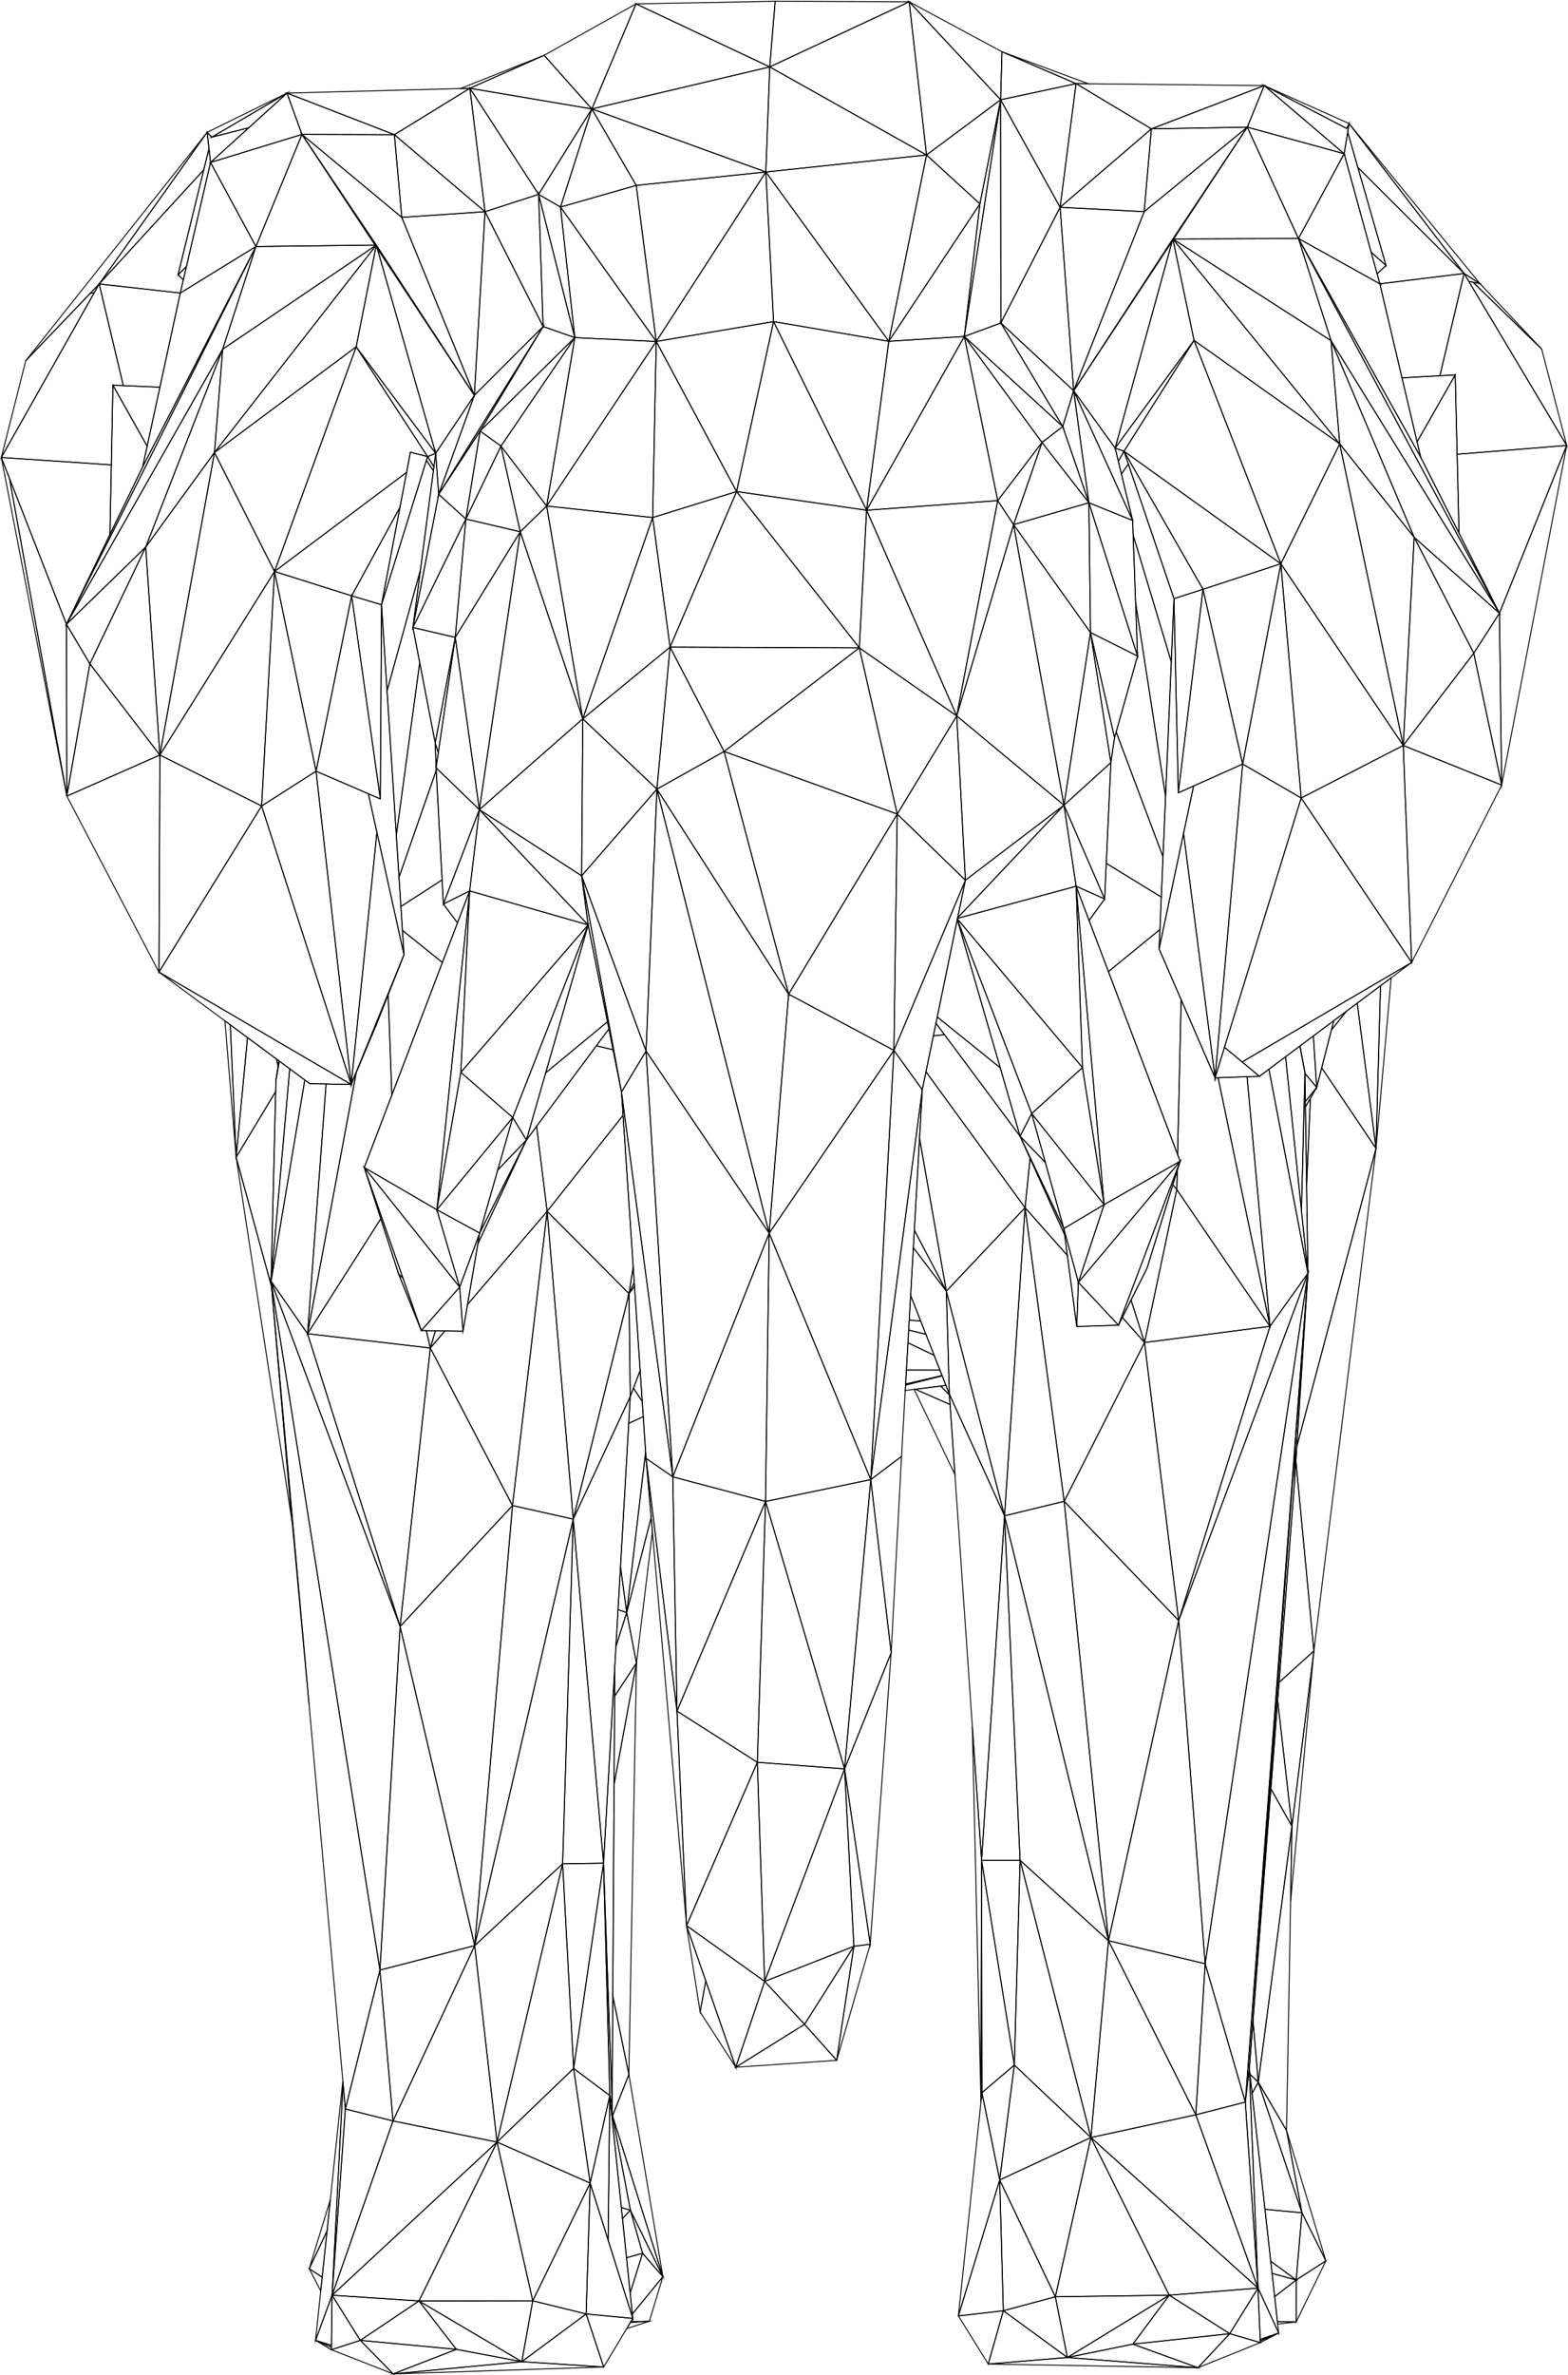 <?xml version="1.0" encoding="utf-8"?>
<svg version="1.1" id="Layer_1" xmlns="http://www.w3.org/2000/svg" xmlns:xlink="http://www.w3.org/1999/xlink" x="0px" y="0px"
	 viewBox="0 0 3305.826 5005.328" enable-background="new 0 0 3305.826 5005.328" xml:space="preserve">
<g>
	<polygon fill="none" stroke="#000000" stroke-width="2" stroke-miterlimit="10" points="1291.405,4458.803 1397.549,4797.835 
		1325.85,4371.807 	"/>
	<polygon fill="none" stroke="#000000" stroke-width="2" stroke-miterlimit="10" points="696.504,4635.185 651.963,4780.966 
		689.525,4701.434 	"/>
	<polygon fill="none" stroke="#000000" stroke-width="2" stroke-miterlimit="10" points="2795.33,4764.502 2712.425,4489.61 
		2744.945,4663.176 	"/>
	<polygon fill="none" stroke="#000000" stroke-width="2" stroke-miterlimit="10" points="2744.945,4663.176 2712.425,4489.61 
		2652.873,4388.011 	"/>
	<polygon fill="none" stroke="#000000" stroke-width="2" stroke-miterlimit="10" points="1294.676,3760.499 1291.96,4206.528 
		1325.85,4371.807 1341.868,3504.609 	"/>
	<polygon fill="none" stroke="#000000" stroke-width="2" stroke-miterlimit="10" points="1290.574,4434.058 1290.249,4446.035 
		1291.405,4458.803 1325.85,4371.807 1291.96,4206.528 	"/>
	<polygon fill="none" stroke="#000000" stroke-width="2" stroke-miterlimit="10" points="1329.093,4657.736 1397.549,4797.835 
		1291.405,4458.803 	"/>
	<polygon fill="none" stroke="#000000" stroke-width="2" stroke-miterlimit="10" points="2723.755,3848.638 2720.966,4006.401 
		2770.045,3479.2 	"/>
	<polygon fill="none" stroke="#000000" stroke-width="2" stroke-miterlimit="10" points="2723.755,3848.638 2652.873,4388.011 
		2712.425,4489.61 2720.966,4006.401 	"/>
	<polygon fill="none" stroke="#000000" stroke-width="2" stroke-miterlimit="10" points="689.525,4701.434 651.963,4780.966 
		679.259,4798.887 	"/>
	<polygon fill="none" stroke="#000000" stroke-width="2" stroke-miterlimit="10" points="651.963,4780.966 676.204,4827.881 
		679.259,4798.887 	"/>
	<polygon fill="none" stroke="#000000" stroke-width="2" stroke-miterlimit="10" points="2732.762,4804.793 2795.33,4764.502 
		2744.945,4663.176 	"/>
	<polygon fill="none" stroke="#000000" stroke-width="2" stroke-miterlimit="10" points="2732.733,4893.21 2795.33,4764.502 
		2732.762,4804.793 	"/>
	<polygon fill="none" stroke="#000000" stroke-width="2" stroke-miterlimit="10" points="1291.405,4458.803 1290.249,4446.035 
		1289.97,4456.324 	"/>
	<polygon fill="none" stroke="#000000" stroke-width="2" stroke-miterlimit="10" points="1333.18,4876.644 1334.124,4885.788 
		1329.907,4892.817 1369.03,4891.775 1397.549,4797.835 	"/>
	<polygon fill="none" stroke="#000000" stroke-width="2" stroke-miterlimit="10" points="1289.93,4457.808 1290.101,4459.461 
		1291.405,4458.803 1289.97,4456.324 	"/>
	<polygon fill="none" stroke="#000000" stroke-width="2" stroke-miterlimit="10" points="1310.006,4652.22 1329.093,4657.736 
		1291.405,4458.803 1290.101,4459.461 	"/>
	<polygon fill="none" stroke="#000000" stroke-width="2" stroke-miterlimit="10" points="1329.14,4894.095 1369.03,4891.775 
		1329.907,4892.817 	"/>
	<polygon fill="none" stroke="#000000" stroke-width="2" stroke-miterlimit="10" points="1321.25,4907.244 1369.03,4891.775 
		1329.14,4894.095 	"/>
	<polygon fill="none" stroke="#000000" stroke-width="2" stroke-miterlimit="10" points="1328.604,4832.329 1333.18,4876.644 
		1397.549,4797.835 1354.691,4748.537 	"/>
	<polygon fill="none" stroke="#000000" stroke-width="2" stroke-miterlimit="10" points="1354.691,4748.537 1397.549,4797.835 
		1329.093,4657.736 	"/>
	<polygon fill="none" stroke="#000000" stroke-width="2" stroke-miterlimit="10" points="2687.376,4839.969 2693.242,4892.798 
		2732.733,4893.21 2732.762,4804.793 	"/>
	<polygon fill="none" stroke="#000000" stroke-width="2" stroke-miterlimit="10" points="2693.789,4897.727 2732.733,4893.21 
		2693.242,4892.798 	"/>
	<polygon fill="none" stroke="#000000" stroke-width="2" stroke-miterlimit="10" points="2666.941,4655.936 2744.945,4663.176 
		2652.873,4388.011 2639.787,4411.399 	"/>
	<polygon fill="none" stroke="#000000" stroke-width="2" stroke-miterlimit="10" points="2639.787,4411.399 2652.873,4388.011 
		2635.326,4371.231 	"/>
	<polygon fill="none" stroke="#000000" stroke-width="2" stroke-miterlimit="10" points="2666.941,4655.936 2679.078,4765.245 
		2732.762,4804.793 2744.945,4663.176 	"/>
	<polygon fill="none" stroke="#000000" stroke-width="2" stroke-miterlimit="10" points="2696.695,3545.404 2693.731,3583.804 
		2723.755,3848.638 2770.045,3479.2 	"/>
	<polygon fill="none" stroke="#000000" stroke-width="2" stroke-miterlimit="10" points="1312.37,4675.116 1320.926,4757.974 
		1354.691,4748.537 1329.093,4657.736 	"/>
	<polygon fill="none" stroke="#000000" stroke-width="2" stroke-miterlimit="10" points="1320.926,4757.974 1328.604,4832.329 
		1354.691,4748.537 	"/>
	<polygon fill="none" stroke="#000000" stroke-width="2" stroke-miterlimit="10" points="1310.006,4652.22 1312.37,4675.116 
		1329.093,4657.736 	"/>
	<polygon fill="none" stroke="#000000" stroke-width="2" stroke-miterlimit="10" points="1295.807,3574.599 1294.676,3760.499 
		1341.868,3504.609 	"/>
	<polygon fill="none" stroke="#000000" stroke-width="2" stroke-miterlimit="10" points="2679.078,4765.245 2681.929,4790.92 
		2732.762,4804.793 	"/>
	<polygon fill="none" stroke="#000000" stroke-width="2" stroke-miterlimit="10" points="2687.376,4839.969 2732.762,4804.793 
		2681.929,4790.92 	"/>
	<polygon fill="none" stroke="#000000" stroke-width="2" stroke-miterlimit="10" points="2641.672,4258.435 2633.935,4358.697 
		2635.326,4371.231 2652.873,4388.011 	"/>
	<polygon fill="none" stroke="#000000" stroke-width="2" stroke-miterlimit="10" points="2679.393,3769.619 2723.755,3848.638 
		2693.731,3583.804 	"/>
	<polygon fill="none" stroke="#000000" stroke-width="2" stroke-miterlimit="10" points="2641.672,4258.435 2652.873,4388.011 
		2723.755,3848.638 2679.393,3769.619 	"/>
	<polygon fill="none" stroke="#000000" stroke-width="2" stroke-miterlimit="10" points="1321.294,3398.258 1341.868,3504.609 
		1375.481,3227.947 1372.88,3197.957 	"/>
	<polygon fill="none" stroke="#000000" stroke-width="2" stroke-miterlimit="10" points="1298.592,3469.715 1296.191,3511.647 
		1295.807,3574.599 1341.868,3504.609 1321.294,3398.258 	"/>
	<polygon fill="none" stroke="#000000" stroke-width="2" stroke-miterlimit="10" points="474.204,2151.403 497.867,2438.68 
		485.501,2159.756 	"/>
	<polygon fill="none" stroke="#000000" stroke-width="2" stroke-miterlimit="10" points="2910.482,2077.39 2901.084,2420.216 
		2932.999,2060.556 	"/>
	<polygon fill="none" stroke="#000000" stroke-width="2" stroke-miterlimit="10" points="1321.294,3398.258 1372.88,3197.957 
		1362.068,3073.305 1361.153,3059.677 	"/>
	<polygon fill="none" stroke="#000000" stroke-width="2" stroke-miterlimit="10" points="2003.059,2959.877 1929.744,2927.652 
		1927.347,2927.951 2013.267,3107.479 	"/>
	<polygon fill="none" stroke="#000000" stroke-width="2" stroke-miterlimit="10" points="1929.744,2927.652 2003.059,2959.877 
		2001.673,2939.837 1983.381,2920.965 	"/>
	<polygon fill="none" stroke="#000000" stroke-width="2" stroke-miterlimit="10" points="521.894,2186.667 485.501,2159.756 
		497.867,2438.68 	"/>
	<polygon fill="none" stroke="#000000" stroke-width="2" stroke-miterlimit="10" points="572.56,2711.953 497.867,2438.68 
		616.133,3209.695 609.671,3140.042 	"/>
	<polygon fill="none" stroke="#000000" stroke-width="2" stroke-miterlimit="10" points="1361.153,3059.677 1356.176,2985.471 
		1325.514,2999.595 1308.225,3301.499 1321.294,3398.258 	"/>
	<polygon fill="none" stroke="#000000" stroke-width="2" stroke-miterlimit="10" points="2734.064,3048.431 2732.137,3078.486 
		2770.045,3479.2 2901.084,2420.216 	"/>
	<polygon fill="none" stroke="#000000" stroke-width="2" stroke-miterlimit="10" points="2732.137,3078.486 2729.232,3123.757 
		2696.695,3545.404 2770.045,3479.2 	"/>
	<polygon fill="none" stroke="#000000" stroke-width="2" stroke-miterlimit="10" points="2910.482,2077.39 2861.487,2114.021 
		2901.084,2420.216 	"/>
	<polygon fill="none" stroke="#000000" stroke-width="2" stroke-miterlimit="10" points="1303.033,3392.162 1298.592,3469.715 
		1321.294,3398.258 	"/>
	<polygon fill="none" stroke="#000000" stroke-width="2" stroke-miterlimit="10" points="1303.033,3392.162 1321.294,3398.258 
		1308.225,3301.499 	"/>
	<polygon fill="none" stroke="#000000" stroke-width="2" stroke-miterlimit="10" points="1335.537,2925.318 1354.029,2953.459 
		1350.068,2894.408 1347.522,2893.854 	"/>
	<polygon fill="none" stroke="#000000" stroke-width="2" stroke-miterlimit="10" points="1328.747,2943.143 1325.514,2999.595 
		1356.176,2985.471 1354.029,2953.459 1335.537,2925.318 	"/>
	<polygon fill="none" stroke="#000000" stroke-width="2" stroke-miterlimit="10" points="1983.381,2920.965 2001.673,2939.837 
		2001.544,2937.974 1994.337,2919.6 	"/>
	<polygon fill="none" stroke="#000000" stroke-width="2" stroke-miterlimit="10" points="581.177,2300.344 581.739,2277.031 
		586.36,2246.283 582.529,2231.504 521.894,2186.667 497.867,2438.68 	"/>
	<polygon fill="none" stroke="#000000" stroke-width="2" stroke-miterlimit="10" points="571.525,2700.016 581.177,2300.344 
		497.867,2438.68 572.56,2711.953 	"/>
	<polygon fill="none" stroke="#000000" stroke-width="2" stroke-miterlimit="10" points="2861.487,2114.021 2838.871,2130.929 
		2806.984,2170.661 2786.565,2250.311 2901.084,2420.216 	"/>
	<polygon fill="none" stroke="#000000" stroke-width="2" stroke-miterlimit="10" points="2786.565,2250.311 2776.001,2291.519 
		2762.677,2314.543 2754.755,2498.742 2757.492,2683.222 2734.064,3048.431 2901.084,2420.216 	"/>
	<polygon fill="none" stroke="#000000" stroke-width="2" stroke-miterlimit="10" points="2754.755,2498.742 2762.677,2314.543 
		2752.29,2332.493 	"/>
	<polygon fill="none" stroke="#000000" stroke-width="2" stroke-miterlimit="10" points="2838.871,2130.929 2812.024,2151 
		2806.984,2170.661 	"/>
	<polygon fill="none" stroke="#000000" stroke-width="2" stroke-miterlimit="10" points="2752.124,2321.327 2752.29,2332.493 
		2762.677,2314.543 2776.001,2291.519 	"/>
	<polygon fill="none" stroke="#000000" stroke-width="2" stroke-miterlimit="10" points="1909.33,2916.752 1909.206,2918.927 
		1986.445,2899.478 1986.148,2898.72 	"/>
	<polygon fill="none" stroke="#000000" stroke-width="2" stroke-miterlimit="10" points="1983.381,2920.965 1994.337,2919.6 
		1986.445,2899.478 1909.206,2918.927 1908.563,2930.293 1927.347,2927.951 1929.744,2927.652 	"/>
	<polygon fill="none" stroke="#000000" stroke-width="2" stroke-miterlimit="10" points="582.529,2231.504 586.36,2246.283 
		587.976,2235.531 	"/>
	<polygon fill="none" stroke="#000000" stroke-width="2" stroke-miterlimit="10" points="1347.522,2893.854 1350.068,2894.408 
		1349.937,2892.461 1348.042,2892.49 	"/>
	<polygon fill="none" stroke="#000000" stroke-width="2" stroke-miterlimit="10" points="1986.148,2898.72 1981.651,2887.255 
		1911.001,2887.246 1909.33,2916.752 	"/>
	<polygon fill="none" stroke="#000000" stroke-width="2" stroke-miterlimit="10" points="2776.001,2291.519 2786.565,2250.311 
		2806.984,2170.661 2812.024,2151 2768.926,2183.221 	"/>
	<polygon fill="none" stroke="#000000" stroke-width="2" stroke-miterlimit="10" points="2751.22,2260.373 2751.248,2262.276 
		2776.001,2291.519 2768.926,2183.221 2740.791,2204.256 	"/>
	<polygon fill="none" stroke="#000000" stroke-width="2" stroke-miterlimit="10" points="2751.248,2262.276 2752.124,2321.327 
		2776.001,2291.519 	"/>
	<polygon fill="none" stroke="#000000" stroke-width="2" stroke-miterlimit="10" points="1349.937,2892.461 1349.655,2888.255 
		1348.042,2892.49 	"/>
	<polygon fill="none" stroke="#000000" stroke-width="2" stroke-miterlimit="10" points="1952.079,2811.859 1941.037,2783.707 
		1916.958,2782.076 1915.773,2802.994 	"/>
	<polygon fill="none" stroke="#000000" stroke-width="2" stroke-miterlimit="10" points="1969.425,2856.084 1952.079,2811.859 
		1915.773,2802.994 1914.252,2829.836 	"/>
	<polygon fill="none" stroke="#000000" stroke-width="2" stroke-miterlimit="10" points="1981.651,2887.255 1969.425,2856.084 
		1914.252,2829.836 1911.001,2887.246 	"/>
	<polygon fill="none" stroke="#000000" stroke-width="2" stroke-miterlimit="10" points="1941.037,2783.707 1919.916,2729.855 
		1916.958,2782.076 	"/>
	<polygon fill="none" stroke="#000000" stroke-width="2" stroke-miterlimit="10" points="1285.623,4416.098 1289.93,4457.808 
		1289.97,4456.324 1290.249,4446.035 1290.574,4434.058 	"/>
	<polygon fill="none" stroke="#000000" stroke-width="2" stroke-miterlimit="10" points="608.907,3116.42 609.671,3140.042 
		616.133,3209.695 651.637,3592.416 	"/>
	<polygon fill="none" stroke="#000000" stroke-width="2" stroke-miterlimit="10" points="609.671,3140.042 608.907,3116.42 
		571.525,2700.016 572.56,2711.953 	"/>
	<polygon fill="none" stroke="#000000" stroke-width="2" stroke-miterlimit="10" points="610.796,2252.406 588.926,2236.234 
		581.739,2277.031 581.177,2300.344 571.525,2700.016 	"/>
	<polygon fill="none" stroke="#000000" stroke-width="2" stroke-miterlimit="10" points="588.926,2236.234 587.976,2235.531 
		586.36,2246.283 581.739,2277.031 	"/>
	<polygon fill="none" stroke="#000000" stroke-width="2" stroke-miterlimit="10" points="2070.266,4410.069 2068.116,4428.082 
		2068.199,4429.637 	"/>
	<polygon fill="none" stroke="#000000" stroke-width="2" stroke-miterlimit="10" points="198.843,616.593 189.886,618.494 
		54.263,760.219 2.796,964.082 	"/>
	<polygon fill="none" stroke="#000000" stroke-width="2" stroke-miterlimit="10" points="2751.22,2260.373 2740.791,2204.256 
		2740.569,2204.422 	"/>
	<polygon fill="none" stroke="#000000" stroke-width="2" stroke-miterlimit="10" points="2743.823,2550.809 2751.22,2260.373 
		2740.569,2204.422 2710.397,2226.979 	"/>
	<polygon fill="none" stroke="#000000" stroke-width="2" stroke-miterlimit="10" points="2731.463,3036.181 2633.935,4358.697 
		2641.672,4258.435 2679.393,3769.619 2693.731,3583.804 2696.695,3545.404 2729.232,3123.757 	"/>
	<polygon fill="none" stroke="#000000" stroke-width="2" stroke-miterlimit="10" points="2752.29,2332.493 2752.124,2321.327 
		2751.248,2262.276 2751.22,2260.373 2743.823,2550.809 2757.492,2683.222 2754.755,2498.742 	"/>
	<polygon fill="none" stroke="#000000" stroke-width="2" stroke-miterlimit="10" points="2731.463,3036.181 2729.232,3123.757 
		2732.137,3078.486 2734.064,3048.431 2757.492,2683.222 	"/>
	<polygon fill="none" stroke="#000000" stroke-width="2" stroke-miterlimit="10" points="3105.692,594.793 3096.722,593.072 
		3303.1,938.721 3250.352,735.662 	"/>
	<polygon fill="none" stroke="#000000" stroke-width="2" stroke-miterlimit="10" points="3250.352,735.662 3120.032,597.546 
		3105.692,594.793 	"/>
	<polygon fill="none" stroke="#000000" stroke-width="2" stroke-miterlimit="10" points="2625.569,4429.877 2633.935,4358.697 
		2731.463,3036.181 2757.492,2683.222 	"/>
	<polygon fill="none" stroke="#000000" stroke-width="2" stroke-miterlimit="10" points="2.796,964.082 140.942,1677.754 
		20.01,1008.142 	"/>
	<polygon fill="none" stroke="#000000" stroke-width="2" stroke-miterlimit="10" points="20.01,1008.142 140.942,1677.754 
		140.113,1315.555 	"/>
	<polygon fill="none" stroke="#000000" stroke-width="2" stroke-miterlimit="10" points="198.843,616.593 209.095,598.422 
		189.886,618.494 	"/>
	<polygon fill="none" stroke="#000000" stroke-width="2" stroke-miterlimit="10" points="1272.439,3926.41 1290.574,4434.058 
		1291.96,4206.528 1294.676,3760.499 1295.807,3574.599 1296.191,3511.647 	"/>
	<polygon fill="none" stroke="#000000" stroke-width="2" stroke-miterlimit="10" points="1272.439,3926.41 1285.623,4416.098 
		1290.574,4434.058 	"/>
	<polygon fill="none" stroke="#000000" stroke-width="2" stroke-miterlimit="10" points="140.113,1315.555 231.781,1126.412 
		234.723,979.691 2.796,964.082 20.01,1008.142 	"/>
	<polygon fill="none" stroke="#000000" stroke-width="2" stroke-miterlimit="10" points="234.723,979.691 238.089,811.796 
		260.008,812.714 209.095,598.422 198.843,616.593 2.796,964.082 	"/>
	<polygon fill="none" stroke="#000000" stroke-width="2" stroke-miterlimit="10" points="2069.485,3920.297 2068.116,4428.082 
		2070.266,4410.069 	"/>
	<polygon fill="none" stroke="#000000" stroke-width="2" stroke-miterlimit="10" points="2049.968,3638.116 2068.116,4428.082 
		2069.485,3920.297 	"/>
	<polygon fill="none" stroke="#000000" stroke-width="2" stroke-miterlimit="10" points="1209.404,4358.999 1285.623,4416.098 
		1272.439,3926.41 	"/>
	<polygon fill="none" stroke="#000000" stroke-width="2" stroke-miterlimit="10" points="1209.404,4358.999 1244.26,4600.618 
		1285.623,4416.098 	"/>
	<polygon fill="none" stroke="#000000" stroke-width="2" stroke-miterlimit="10" points="648.405,2810.65 687.471,2284.319 
		652.983,2283.601 642.594,2275.919 571.525,2700.016 	"/>
	<polygon fill="none" stroke="#000000" stroke-width="2" stroke-miterlimit="10" points="642.594,2275.919 610.796,2252.406 
		571.525,2700.016 	"/>
	<polygon fill="none" stroke="#000000" stroke-width="2" stroke-miterlimit="10" points="2138.518,4351.864 2069.485,3920.297 
		2070.266,4410.069 	"/>
	<polygon fill="none" stroke="#000000" stroke-width="2" stroke-miterlimit="10" points="2138.518,4351.864 2070.266,4410.069 
		2107.661,4593.987 	"/>
	<polygon fill="none" stroke="#000000" stroke-width="2" stroke-miterlimit="10" points="3096.722,593.072 3105.692,594.793 
		3120.032,597.546 3086.718,576.316 	"/>
	<polygon fill="none" stroke="#000000" stroke-width="2" stroke-miterlimit="10" points="3161.291,1292.348 3166.011,1654.513 
		3303.1,938.721 	"/>
	<polygon fill="none" stroke="#000000" stroke-width="2" stroke-miterlimit="10" points="380.104,617.543 209.095,598.422 
		260.008,812.714 337.148,815.946 	"/>
	<polygon fill="none" stroke="#000000" stroke-width="2" stroke-miterlimit="10" points="3072.076,957.267 3076.093,1123.609 
		3161.291,1292.348 3303.1,938.721 	"/>
	<polygon fill="none" stroke="#000000" stroke-width="2" stroke-miterlimit="10" points="3096.722,593.072 3086.718,576.316 
		3035.778,791.843 3068.037,790.053 3072.076,957.267 3303.1,938.721 	"/>
	<polygon fill="none" stroke="#000000" stroke-width="2" stroke-miterlimit="10" points="2677.527,2795.058 2757.492,2683.222 
		2675.279,2253.234 2655.234,2268.22 2629.184,2269.115 	"/>
	<polygon fill="none" stroke="#000000" stroke-width="2" stroke-miterlimit="10" points="2757.492,2683.222 2743.823,2550.809 
		2710.397,2226.979 2675.279,2253.234 	"/>
	<polygon fill="none" stroke="#000000" stroke-width="2" stroke-miterlimit="10" points="310.214,940.35 337.148,815.946 
		260.008,812.714 238.089,811.796 	"/>
	<polygon fill="none" stroke="#000000" stroke-width="2" stroke-miterlimit="10" points="310.214,940.35 238.089,811.796 
		234.723,979.691 231.781,1126.412 300.735,984.133 	"/>
	<polygon fill="none" stroke="#000000" stroke-width="2" stroke-miterlimit="10" points="1244.26,4600.618 1282.115,4720.745 
		1285.623,4416.098 	"/>
	<polygon fill="none" stroke="#000000" stroke-width="2" stroke-miterlimit="10" points="1312.37,4675.116 1310.006,4652.22 
		1290.101,4459.461 1289.93,4457.808 1285.623,4416.098 1282.115,4720.745 1334.124,4885.788 1333.18,4876.644 
		1328.604,4832.329 1320.926,4757.974 	"/>
	<polygon fill="none" stroke="#000000" stroke-width="2" stroke-miterlimit="10" points="1326.165,2726.135 1337.76,2710.932 
		1337.2,2702.579 	"/>
	<polygon fill="none" stroke="#000000" stroke-width="2" stroke-miterlimit="10" points="1326.165,2726.135 1328.747,2943.143 
		1335.537,2925.318 1347.522,2893.854 1348.042,2892.49 1349.655,2888.255 1337.76,2710.932 	"/>
	<polygon fill="none" stroke="#000000" stroke-width="2" stroke-miterlimit="10" points="2107.661,4593.987 2070.266,4410.069 
		2068.199,4429.637 2020.573,4880.514 	"/>
	<polygon fill="none" stroke="#000000" stroke-width="2" stroke-miterlimit="10" points="1995.218,2720.992 1927.702,2592.376 
		1925.611,2629.298 	"/>
	<polygon fill="none" stroke="#000000" stroke-width="2" stroke-miterlimit="10" points="1995.218,2720.992 1925.611,2629.298 
		1919.916,2729.855 1941.037,2783.707 1952.079,2811.859 1969.425,2856.084 1981.651,2887.255 1986.148,2898.72 
		1986.445,2899.478 1994.337,2919.6 2001.544,2937.974 	"/>
	<polygon fill="none" stroke="#000000" stroke-width="2" stroke-miterlimit="10" points="2911.837,597.783 2910.36,603.24 
		2955.839,796.277 3035.778,791.843 3086.718,576.316 	"/>
	<polygon fill="none" stroke="#000000" stroke-width="2" stroke-miterlimit="10" points="2987.628,931.21 2995.221,963.437 
		3076.093,1123.609 3072.076,957.267 3068.037,790.053 	"/>
	<polygon fill="none" stroke="#000000" stroke-width="2" stroke-miterlimit="10" points="2987.628,931.21 3068.037,790.053 
		3035.778,791.843 2955.839,796.277 	"/>
	<polygon fill="none" stroke="#000000" stroke-width="2" stroke-miterlimit="10" points="1209.404,4358.999 1047.909,4514.173 
		1244.26,4600.618 	"/>
	<polygon fill="none" stroke="#000000" stroke-width="2" stroke-miterlimit="10" points="828.607,4469.665 728.126,4444.453 
		700.159,4836.892 	"/>
	<polygon fill="none" stroke="#000000" stroke-width="2" stroke-miterlimit="10" points="700.159,4836.892 665.225,4932.1 
		698.798,4942.48 	"/>
	<polygon fill="none" stroke="#000000" stroke-width="2" stroke-miterlimit="10" points="728.126,4444.453 723.231,4389.924 
		700.159,4836.892 	"/>
	<polygon fill="none" stroke="#000000" stroke-width="2" stroke-miterlimit="10" points="1047.909,4514.173 828.607,4469.665 
		700.159,4836.892 	"/>
	<polygon fill="none" stroke="#000000" stroke-width="2" stroke-miterlimit="10" points="700.159,4836.892 723.231,4389.924 
		722.822,4385.365 696.504,4635.185 689.525,4701.434 679.259,4798.887 676.204,4827.881 665.225,4932.1 	"/>
	<polygon fill="none" stroke="#000000" stroke-width="2" stroke-miterlimit="10" points="828.607,4469.665 801.016,4151.741 
		728.126,4444.453 	"/>
	<polygon fill="none" stroke="#000000" stroke-width="2" stroke-miterlimit="10" points="728.126,4444.453 801.016,4151.741 
		571.525,2700.016 608.907,3116.42 651.637,3592.416 722.822,4385.365 723.231,4389.924 	"/>
	<polygon fill="none" stroke="#000000" stroke-width="2" stroke-miterlimit="10" points="2300.012,4504.555 2138.518,4351.864 
		2107.661,4593.987 	"/>
	<polygon fill="none" stroke="#000000" stroke-width="2" stroke-miterlimit="10" points="698.798,4942.48 665.225,4932.1 
		698.746,4946.549 	"/>
	<polygon fill="none" stroke="#000000" stroke-width="2" stroke-miterlimit="10" points="665.225,4932.1 698.678,4951.766 
		698.746,4946.549 	"/>
	<polygon fill="none" stroke="#000000" stroke-width="2" stroke-miterlimit="10" points="2521.117,4456.662 2625.569,4429.877 
		2540.878,4138.38 	"/>
	<polygon fill="none" stroke="#000000" stroke-width="2" stroke-miterlimit="10" points="2540.878,4138.38 2625.569,4429.877 
		2757.492,2683.222 	"/>
	<polygon fill="none" stroke="#000000" stroke-width="2" stroke-miterlimit="10" points="2687.376,4839.969 2681.929,4790.92 
		2679.078,4765.245 2666.941,4655.936 2639.787,4411.399 2635.326,4371.231 2633.935,4358.697 2652.291,4821.894 
		2695.874,4916.498 2693.789,4897.727 2693.242,4892.798 	"/>
	<polygon fill="none" stroke="#000000" stroke-width="2" stroke-miterlimit="10" points="2521.117,4456.662 2300.012,4504.555 
		2652.291,4821.894 	"/>
	<polygon fill="none" stroke="#000000" stroke-width="2" stroke-miterlimit="10" points="2652.291,4821.894 2656.896,4929.947 
		2695.874,4916.498 	"/>
	<polygon fill="none" stroke="#000000" stroke-width="2" stroke-miterlimit="10" points="2625.569,4429.877 2652.291,4821.894 
		2633.935,4358.697 	"/>
	<polygon fill="none" stroke="#000000" stroke-width="2" stroke-miterlimit="10" points="2625.569,4429.877 2521.117,4456.662 
		2652.291,4821.894 	"/>
	<polygon fill="none" stroke="#000000" stroke-width="2" stroke-miterlimit="10" points="648.405,2810.65 751.141,2259.992 
		740.435,2285.421 687.471,2284.319 	"/>
	<polygon fill="none" stroke="#000000" stroke-width="2" stroke-miterlimit="10" points="189.886,618.494 209.095,598.422 
		436.717,278.878 54.263,760.219 	"/>
	<polygon fill="none" stroke="#000000" stroke-width="2" stroke-miterlimit="10" points="1308.225,3301.499 1325.514,2999.595 
		1328.747,2943.143 1208.551,3201.379 1272.439,3926.41 1296.191,3511.647 1298.592,3469.715 1303.033,3392.162 	"/>
	<polygon fill="none" stroke="#000000" stroke-width="2" stroke-miterlimit="10" points="1326.165,2726.135 1208.551,3201.379 
		1328.747,2943.143 	"/>
	<polygon fill="none" stroke="#000000" stroke-width="2" stroke-miterlimit="10" points="2657.184,4936.72 2695.874,4916.498 
		2657.034,4933.19 	"/>
	<polygon fill="none" stroke="#000000" stroke-width="2" stroke-miterlimit="10" points="2657.034,4933.19 2695.874,4916.498 
		2656.896,4929.947 	"/>
	<polygon fill="none" stroke="#000000" stroke-width="2" stroke-miterlimit="10" points="2117.866,3194.392 2001.544,2937.974 
		2001.673,2939.837 2003.059,2959.877 2013.267,3107.479 2049.968,3638.116 2069.485,3920.297 	"/>
	<polygon fill="none" stroke="#000000" stroke-width="2" stroke-miterlimit="10" points="1995.218,2720.992 2001.544,2937.974 
		2117.866,3194.392 	"/>
	<polygon fill="none" stroke="#000000" stroke-width="2" stroke-miterlimit="10" points="759.624,4932.037 700.159,4836.892 
		698.798,4942.48 698.746,4946.549 698.678,4951.766 	"/>
	<polygon fill="none" stroke="#000000" stroke-width="2" stroke-miterlimit="10" points="759.624,4932.037 698.678,4951.766 
		828.994,5002.697 	"/>
	<polygon fill="none" stroke="#000000" stroke-width="2" stroke-miterlimit="10" points="2677.527,2795.058 2629.184,2269.115 
		2568.099,2271.212 	"/>
	<polygon fill="none" stroke="#000000" stroke-width="2" stroke-miterlimit="10" points="1186.207,3927.696 1209.404,4358.999 
		1272.439,3926.41 	"/>
	<polygon fill="none" stroke="#000000" stroke-width="2" stroke-miterlimit="10" points="1186.207,3927.696 1272.439,3926.41 
		1208.551,3201.379 	"/>
	<polygon fill="none" stroke="#000000" stroke-width="2" stroke-miterlimit="10" points="1209.404,4358.999 1186.207,3927.696 
		1047.909,4514.173 	"/>
	<polygon fill="none" stroke="#000000" stroke-width="2" stroke-miterlimit="10" points="907.239,2840.79 898.869,2804.149 
		888.183,2803.97 840.294,2684.422 802.828,2568.306 648.405,2810.65 	"/>
	<polygon fill="none" stroke="#000000" stroke-width="2" stroke-miterlimit="10" points="802.828,2568.306 767.986,2460.32 
		826.135,2307.799 818.408,2096.241 792.757,2161.135 751.141,2259.992 648.405,2810.65 	"/>
	<polygon fill="none" stroke="#000000" stroke-width="2" stroke-miterlimit="10" points="1329.907,4892.817 1334.124,4885.788 
		1235.784,4876.378 1272.709,4988.139 1321.25,4907.244 1329.14,4894.095 	"/>
	<polygon fill="none" stroke="#000000" stroke-width="2" stroke-miterlimit="10" points="1282.115,4720.745 1244.26,4600.618 
		1235.784,4876.378 1334.124,4885.788 	"/>
	<polygon fill="none" stroke="#000000" stroke-width="2" stroke-miterlimit="10" points="3086.718,576.316 3120.032,597.546 
		2844.372,260.382 	"/>
	<polygon fill="none" stroke="#000000" stroke-width="2" stroke-miterlimit="10" points="843.567,3427.706 571.525,2700.016 
		801.016,4151.741 	"/>
	<polygon fill="none" stroke="#000000" stroke-width="2" stroke-miterlimit="10" points="843.567,3427.706 648.405,2810.65 
		571.525,2700.016 	"/>
	<polygon fill="none" stroke="#000000" stroke-width="2" stroke-miterlimit="10" points="907.239,2840.79 648.405,2810.65 
		843.567,3427.706 	"/>
	<polygon fill="none" stroke="#000000" stroke-width="2" stroke-miterlimit="10" points="2150.632,3920.287 2117.866,3194.392 
		2069.485,3920.297 	"/>
	<polygon fill="none" stroke="#000000" stroke-width="2" stroke-miterlimit="10" points="2150.632,3920.287 2138.518,4351.864 
		2300.012,4504.555 	"/>
	<polygon fill="none" stroke="#000000" stroke-width="2" stroke-miterlimit="10" points="2138.518,4351.864 2150.632,3920.287 
		2069.485,3920.297 	"/>
	<polygon fill="none" stroke="#000000" stroke-width="2" stroke-miterlimit="10" points="2592.664,4917.953 2525.633,4989.662 
		2657.184,4936.72 	"/>
	<polygon fill="none" stroke="#000000" stroke-width="2" stroke-miterlimit="10" points="2656.896,4929.947 2652.291,4821.894 
		2592.664,4917.953 2657.184,4936.72 2657.034,4933.19 	"/>
	<polygon fill="none" stroke="#000000" stroke-width="2" stroke-miterlimit="10" points="2115.333,4869.621 2020.573,4880.514 
		2083.516,4981.91 	"/>
	<polygon fill="none" stroke="#000000" stroke-width="2" stroke-miterlimit="10" points="2115.333,4869.621 2107.661,4593.987 
		2020.573,4880.514 	"/>
	<polygon fill="none" stroke="#000000" stroke-width="2" stroke-miterlimit="10" points="140.113,1315.555 140.942,1677.754 
		189.487,1398.989 	"/>
	<polygon fill="none" stroke="#000000" stroke-width="2" stroke-miterlimit="10" points="2481.053,2506.942 2413.053,2829.222 
		2677.527,2795.058 	"/>
	<polygon fill="none" stroke="#000000" stroke-width="2" stroke-miterlimit="10" points="2490.183,2106.624 2482.741,2432.938 
		2488.102,2447.102 2481.966,2466.925 2481.053,2506.942 2677.527,2795.058 2568.099,2271.212 2561.771,2271.429 	"/>
	<polygon fill="none" stroke="#000000" stroke-width="2" stroke-miterlimit="10" points="1326.165,2726.135 1153.524,2552.825 
		1208.551,3201.379 	"/>
	<polygon fill="none" stroke="#000000" stroke-width="2" stroke-miterlimit="10" points="1153.524,2552.825 1080.478,3172.803 
		1208.551,3201.379 	"/>
	<polygon fill="none" stroke="#000000" stroke-width="2" stroke-miterlimit="10" points="985.704,2749.046 976.095,2805.441 
		938.017,2804.804 907.239,2840.79 1080.478,3172.803 1153.524,2552.825 	"/>
	<polygon fill="none" stroke="#000000" stroke-width="2" stroke-miterlimit="10" points="1080.478,3172.803 907.239,2840.79 
		843.567,3427.706 	"/>
	<polygon fill="none" stroke="#000000" stroke-width="2" stroke-miterlimit="10" points="2485.007,3415.095 2540.878,4138.38 
		2757.492,2683.222 	"/>
	<polygon fill="none" stroke="#000000" stroke-width="2" stroke-miterlimit="10" points="2413.053,2829.222 2485.007,3415.095 
		2677.527,2795.058 	"/>
	<polygon fill="none" stroke="#000000" stroke-width="2" stroke-miterlimit="10" points="2677.527,2795.058 2485.007,3415.095 
		2757.492,2683.222 	"/>
	<polygon fill="none" stroke="#000000" stroke-width="2" stroke-miterlimit="10" points="1000.827,4100.117 1186.207,3927.696 
		1208.551,3201.379 	"/>
	<polygon fill="none" stroke="#000000" stroke-width="2" stroke-miterlimit="10" points="1080.478,3172.803 843.567,3427.706 
		1000.827,4100.117 	"/>
	<polygon fill="none" stroke="#000000" stroke-width="2" stroke-miterlimit="10" points="1000.827,4100.117 843.567,3427.706 
		801.016,4151.741 	"/>
	<polygon fill="none" stroke="#000000" stroke-width="2" stroke-miterlimit="10" points="1186.207,3927.696 1000.827,4100.117 
		1047.909,4514.173 	"/>
	<polygon fill="none" stroke="#000000" stroke-width="2" stroke-miterlimit="10" points="828.607,4469.665 1000.827,4100.117 
		801.016,4151.741 	"/>
	<polygon fill="none" stroke="#000000" stroke-width="2" stroke-miterlimit="10" points="1080.478,3172.803 1000.827,4100.117 
		1208.551,3201.379 	"/>
	<polygon fill="none" stroke="#000000" stroke-width="2" stroke-miterlimit="10" points="1000.827,4100.117 828.607,4469.665 
		1047.909,4514.173 	"/>
	<polygon fill="none" stroke="#000000" stroke-width="2" stroke-miterlimit="10" points="2161.149,2545.08 1995.218,2720.992 
		2117.866,3194.392 	"/>
	<polygon fill="none" stroke="#000000" stroke-width="2" stroke-miterlimit="10" points="2413.053,2829.222 2243.629,3163.865 
		2485.007,3415.095 	"/>
	<polygon fill="none" stroke="#000000" stroke-width="2" stroke-miterlimit="10" points="2413.053,2829.222 2366.211,2776.385 
		2358.042,2792.679 2270.156,2795.498 2250.315,2645.657 2161.149,2545.08 2243.629,3163.865 	"/>
	<polygon fill="none" stroke="#000000" stroke-width="2" stroke-miterlimit="10" points="2243.629,3163.865 2161.149,2545.08 
		2117.866,3194.392 	"/>
	<polygon fill="none" stroke="#000000" stroke-width="2" stroke-miterlimit="10" points="962.14,4950.964 759.624,4932.037 
		828.994,5002.697 	"/>
	<polygon fill="none" stroke="#000000" stroke-width="2" stroke-miterlimit="10" points="2150.632,3920.287 2337.074,4089.852 
		2117.866,3194.392 	"/>
	<polygon fill="none" stroke="#000000" stroke-width="2" stroke-miterlimit="10" points="2243.629,3163.865 2337.074,4089.852 
		2485.007,3415.095 	"/>
	<polygon fill="none" stroke="#000000" stroke-width="2" stroke-miterlimit="10" points="2337.074,4089.852 2300.012,4504.555 
		2521.117,4456.662 	"/>
	<polygon fill="none" stroke="#000000" stroke-width="2" stroke-miterlimit="10" points="2337.074,4089.852 2521.117,4456.662 
		2540.878,4138.38 	"/>
	<polygon fill="none" stroke="#000000" stroke-width="2" stroke-miterlimit="10" points="2337.074,4089.852 2540.878,4138.38 
		2485.007,3415.095 	"/>
	<polygon fill="none" stroke="#000000" stroke-width="2" stroke-miterlimit="10" points="2337.074,4089.852 2150.632,3920.287 
		2300.012,4504.555 	"/>
	<polygon fill="none" stroke="#000000" stroke-width="2" stroke-miterlimit="10" points="2337.074,4089.852 2243.629,3163.865 
		2117.866,3194.392 	"/>
	<polygon fill="none" stroke="#000000" stroke-width="2" stroke-miterlimit="10" points="3107.161,1376.575 3166.011,1654.513 
		3161.291,1292.348 	"/>
	<polygon fill="none" stroke="#000000" stroke-width="2" stroke-miterlimit="10" points="2911.837,597.783 2909.152,598.113 
		2910.36,603.24 	"/>
	<polygon fill="none" stroke="#000000" stroke-width="2" stroke-miterlimit="10" points="913.755,992.019 914.844,983.693 
		901.499,962.219 899.012,970.209 	"/>
	<polygon fill="none" stroke="#000000" stroke-width="2" stroke-miterlimit="10" points="884.867,1396.398 870.566,1322.347 
		886.441,1200.927 816.024,1456.068 835.577,1760.452 	"/>
	<polygon fill="none" stroke="#000000" stroke-width="2" stroke-miterlimit="10" points="886.441,1200.927 913.755,992.019 
		899.012,970.209 804.352,1274.357 816.024,1456.068 	"/>
	<polygon fill="none" stroke="#000000" stroke-width="2" stroke-miterlimit="10" points="1326.165,2726.135 1337.2,2702.579 
		1334.984,2669.545 	"/>
	<polygon fill="none" stroke="#000000" stroke-width="2" stroke-miterlimit="10" points="1153.524,2552.825 1326.165,2726.135 
		1334.984,2669.545 1313.582,2350.482 	"/>
	<polygon fill="none" stroke="#000000" stroke-width="2" stroke-miterlimit="10" points="883.334,4849.01 1047.909,4514.173 
		700.159,4836.892 	"/>
	<polygon fill="none" stroke="#000000" stroke-width="2" stroke-miterlimit="10" points="883.334,4849.01 759.624,4932.037 
		962.14,4950.964 	"/>
	<polygon fill="none" stroke="#000000" stroke-width="2" stroke-miterlimit="10" points="883.334,4849.01 700.159,4836.892 
		759.624,4932.037 	"/>
	<polygon fill="none" stroke="#000000" stroke-width="2" stroke-miterlimit="10" points="1100.104,4976.963 962.14,4950.964 
		828.994,5002.697 	"/>
	<polygon fill="none" stroke="#000000" stroke-width="2" stroke-miterlimit="10" points="1235.784,4876.378 1100.104,4976.963 
		1272.709,4988.139 	"/>
	<polygon fill="none" stroke="#000000" stroke-width="2" stroke-miterlimit="10" points="828.994,5002.697 1272.709,4988.139 
		1100.104,4976.963 	"/>
	<polygon fill="none" stroke="#000000" stroke-width="2" stroke-miterlimit="10" points="883.334,4849.01 962.14,4950.964 
		1100.104,4976.963 	"/>
	<polygon fill="none" stroke="#000000" stroke-width="2" stroke-miterlimit="10" points="2592.664,4917.953 2388.369,4940.005 
		2525.633,4989.662 	"/>
	<polygon fill="none" stroke="#000000" stroke-width="2" stroke-miterlimit="10" points="1123.191,4848.682 1100.104,4976.963 
		1235.784,4876.378 	"/>
	<polygon fill="none" stroke="#000000" stroke-width="2" stroke-miterlimit="10" points="1047.909,4514.173 883.334,4849.01 
		1123.191,4848.682 	"/>
	<polygon fill="none" stroke="#000000" stroke-width="2" stroke-miterlimit="10" points="1244.26,4600.618 1123.191,4848.682 
		1235.784,4876.378 	"/>
	<polygon fill="none" stroke="#000000" stroke-width="2" stroke-miterlimit="10" points="1047.909,4514.173 1123.191,4848.682 
		1244.26,4600.618 	"/>
	<polygon fill="none" stroke="#000000" stroke-width="2" stroke-miterlimit="10" points="1123.191,4848.682 883.334,4849.01 
		1100.104,4976.963 	"/>
	<polygon fill="none" stroke="#000000" stroke-width="2" stroke-miterlimit="10" points="2389.053,1127.632 2394.187,1269.604 
		2457.381,1678.665 2469.446,1394.695 	"/>
	<polygon fill="none" stroke="#000000" stroke-width="2" stroke-miterlimit="10" points="2364.291,998.97 2378.9,977.956 
		2369.735,950.939 2357.818,972.183 	"/>
	<polygon fill="none" stroke="#000000" stroke-width="2" stroke-miterlimit="10" points="2469.446,1394.695 2475.104,1261.52 
		2378.9,977.956 2364.291,998.97 2387.941,1096.851 2389.053,1127.632 	"/>
	<polygon fill="none" stroke="#000000" stroke-width="2" stroke-miterlimit="10" points="2115.333,4869.621 2083.516,4981.91 
		2250.361,4968.126 	"/>
	<polygon fill="none" stroke="#000000" stroke-width="2" stroke-miterlimit="10" points="2250.361,4968.126 2083.516,4981.91 
		2525.633,4989.662 	"/>
	<polygon fill="none" stroke="#000000" stroke-width="2" stroke-miterlimit="10" points="2388.369,4940.005 2250.361,4968.126 
		2525.633,4989.662 	"/>
	<polygon fill="none" stroke="#000000" stroke-width="2" stroke-miterlimit="10" points="2465.144,4836.857 2250.361,4968.126 
		2388.369,4940.005 	"/>
	<polygon fill="none" stroke="#000000" stroke-width="2" stroke-miterlimit="10" points="2300.012,4504.555 2465.144,4836.857 
		2652.291,4821.894 	"/>
	<polygon fill="none" stroke="#000000" stroke-width="2" stroke-miterlimit="10" points="2465.144,4836.857 2388.369,4940.005 
		2592.664,4917.953 	"/>
	<polygon fill="none" stroke="#000000" stroke-width="2" stroke-miterlimit="10" points="2465.144,4836.857 2592.664,4917.953 
		2652.291,4821.894 	"/>
	<polygon fill="none" stroke="#000000" stroke-width="2" stroke-miterlimit="10" points="2225.054,4840.176 2300.012,4504.555 
		2107.661,4593.987 	"/>
	<polygon fill="none" stroke="#000000" stroke-width="2" stroke-miterlimit="10" points="2465.144,4836.857 2225.054,4840.176 
		2250.361,4968.126 	"/>
	<polygon fill="none" stroke="#000000" stroke-width="2" stroke-miterlimit="10" points="2225.054,4840.176 2107.661,4593.987 
		2115.333,4869.621 	"/>
	<polygon fill="none" stroke="#000000" stroke-width="2" stroke-miterlimit="10" points="2225.054,4840.176 2115.333,4869.621 
		2250.361,4968.126 	"/>
	<polygon fill="none" stroke="#000000" stroke-width="2" stroke-miterlimit="10" points="2225.054,4840.176 2465.144,4836.857 
		2300.012,4504.555 	"/>
	<polygon fill="none" stroke="#000000" stroke-width="2" stroke-miterlimit="10" points="1995.218,2720.992 1938.663,2398.864 
		1927.702,2592.376 	"/>
	<polygon fill="none" stroke="#000000" stroke-width="2" stroke-miterlimit="10" points="1995.218,2720.992 2161.149,2545.08 
		1952.247,2258.586 1944.469,2296.36 1938.663,2398.864 	"/>
	<polygon fill="none" stroke="#000000" stroke-width="2" stroke-miterlimit="10" points="1257.345,2203.841 1131.329,2373.515 
		1153.524,2552.825 1313.582,2350.482 1310.279,2301.231 1292.516,2212.258 	"/>
	<polygon fill="none" stroke="#000000" stroke-width="2" stroke-miterlimit="10" points="917.954,2804.468 898.869,2804.149 
		907.239,2840.79 	"/>
	<polygon fill="none" stroke="#000000" stroke-width="2" stroke-miterlimit="10" points="818.408,2096.241 826.135,2307.799 
		932.672,2028.359 848.436,1960.635 851.732,2011.937 	"/>
	<polygon fill="none" stroke="#000000" stroke-width="2" stroke-miterlimit="10" points="938.017,2804.804 917.954,2804.468 
		907.239,2840.79 	"/>
	<polygon fill="none" stroke="#000000" stroke-width="2" stroke-miterlimit="10" points="1109.849,2402.437 1007.433,2621.517 
		985.704,2749.046 1153.524,2552.825 1131.329,2373.515 	"/>
	<polygon fill="none" stroke="#000000" stroke-width="2" stroke-miterlimit="10" points="380.104,617.543 386.567,589.653 
		375.33,579.129 429.577,357.926 209.095,598.422 	"/>
	<polygon fill="none" stroke="#000000" stroke-width="2" stroke-miterlimit="10" points="209.095,598.422 429.577,357.926 
		440.577,313.073 436.717,278.878 	"/>
	<polygon fill="none" stroke="#000000" stroke-width="2" stroke-miterlimit="10" points="2384.628,2739.649 2366.211,2776.385 
		2413.053,2829.222 	"/>
	<polygon fill="none" stroke="#000000" stroke-width="2" stroke-miterlimit="10" points="2250.315,2645.657 2244.539,2602.035 
		2171.729,2441.102 2161.149,2545.08 	"/>
	<polygon fill="none" stroke="#000000" stroke-width="2" stroke-miterlimit="10" points="2418.396,2672.296 2384.628,2739.649 
		2413.053,2829.222 2481.053,2506.942 2472.76,2496.665 	"/>
	<polygon fill="none" stroke="#000000" stroke-width="2" stroke-miterlimit="10" points="2336.902,2047.567 2482.741,2432.938 
		2490.183,2106.624 2443.741,1999.706 2445.479,1958.79 	"/>
	<polygon fill="none" stroke="#000000" stroke-width="2" stroke-miterlimit="10" points="2472.76,2496.665 2481.053,2506.942 
		2481.966,2466.925 	"/>
	<polygon fill="none" stroke="#000000" stroke-width="2" stroke-miterlimit="10" points="2171.729,2441.102 2150.621,2394.445 
		1991.262,2180.462 1967.843,2182.847 1952.247,2258.586 2161.149,2545.08 	"/>
	<polygon fill="none" stroke="#000000" stroke-width="2" stroke-miterlimit="10" points="919.7,1623.447 919.407,1617.982 
		917.569,1565.727 884.867,1396.398 835.577,1760.452 841.251,1848.781 	"/>
	<polygon fill="none" stroke="#000000" stroke-width="2" stroke-miterlimit="10" points="2394.187,1269.604 2398.273,1382.61 
		2353.229,1542.557 2451.988,1805.592 2457.381,1678.665 	"/>
	<polygon fill="none" stroke="#000000" stroke-width="2" stroke-miterlimit="10" points="2841.391,278.459 2862.748,352.77 
		3086.718,576.316 2844.372,260.382 	"/>
	<polygon fill="none" stroke="#000000" stroke-width="2" stroke-miterlimit="10" points="2903.325,576.889 2909.152,598.113 
		2911.837,597.783 3086.718,576.316 2862.748,352.77 2922.18,559.568 	"/>
	<polygon fill="none" stroke="#000000" stroke-width="2" stroke-miterlimit="10" points="337.067,1591.117 189.487,1398.989 
		140.942,1677.754 	"/>
	<polygon fill="none" stroke="#000000" stroke-width="2" stroke-miterlimit="10" points="337.067,1591.117 140.942,1677.754 
		335.104,2048.545 	"/>
	<polygon fill="none" stroke="#000000" stroke-width="2" stroke-miterlimit="10" points="964.505,1944.862 934.811,1905.128 
		932.082,1854.252 845.212,1910.437 848.436,1960.635 932.672,2028.359 	"/>
	<polygon fill="none" stroke="#000000" stroke-width="2" stroke-miterlimit="10" points="932.082,1854.252 919.7,1623.447 
		841.251,1848.781 845.212,1910.437 	"/>
	<polygon fill="none" stroke="#000000" stroke-width="2" stroke-miterlimit="10" points="307.192,1152.874 140.113,1315.555 
		189.487,1398.989 	"/>
	<polygon fill="none" stroke="#000000" stroke-width="2" stroke-miterlimit="10" points="307.192,1152.874 189.487,1398.989 
		337.067,1591.117 	"/>
	<polygon fill="none" stroke="#000000" stroke-width="2" stroke-miterlimit="10" points="1292.516,2212.258 1283.74,2168.301 
		1257.345,2203.841 	"/>
	<polygon fill="none" stroke="#000000" stroke-width="2" stroke-miterlimit="10" points="1973.3,2156.344 1967.843,2182.847 
		1991.262,2180.462 	"/>
	<polygon fill="none" stroke="#000000" stroke-width="2" stroke-miterlimit="10" points="2353.229,1542.557 2349.803,1554.725 
		2342.057,1607.054 2332.36,1819.382 2448.381,1890.489 2451.988,1805.592 	"/>
	<polygon fill="none" stroke="#000000" stroke-width="2" stroke-miterlimit="10" points="2328.934,1894.418 2296.126,1939.818 
		2336.902,2047.567 2445.479,1958.79 2448.381,1890.489 2332.36,1819.382 	"/>
	<polygon fill="none" stroke="#000000" stroke-width="2" stroke-miterlimit="10" points="2958.473,1570.981 2976.204,2028.255 
		3166.011,1654.513 	"/>
	<polygon fill="none" stroke="#000000" stroke-width="2" stroke-miterlimit="10" points="2958.473,1570.981 3166.011,1654.513 
		3107.161,1376.575 	"/>
	<polygon fill="none" stroke="#000000" stroke-width="2" stroke-miterlimit="10" points="2981.497,1132.329 3107.161,1376.575 
		3161.291,1292.348 	"/>
	<polygon fill="none" stroke="#000000" stroke-width="2" stroke-miterlimit="10" points="2981.497,1132.329 2958.473,1570.981 
		3107.161,1376.575 	"/>
	<polygon fill="none" stroke="#000000" stroke-width="2" stroke-miterlimit="10" points="375.33,579.129 386.567,589.653 
		392.982,561.969 	"/>
	<polygon fill="none" stroke="#000000" stroke-width="2" stroke-miterlimit="10" points="392.982,561.969 443.878,342.327 
		440.577,313.073 429.577,357.926 375.33,579.129 	"/>
	<polygon fill="none" stroke="#000000" stroke-width="2" stroke-miterlimit="10" points="539.583,519.504 300.735,984.133 
		231.781,1126.412 140.113,1315.555 	"/>
	<polygon fill="none" stroke="#000000" stroke-width="2" stroke-miterlimit="10" points="380.104,617.543 337.148,815.946 
		310.214,940.35 300.735,984.133 539.583,519.504 	"/>
	<polygon fill="none" stroke="#000000" stroke-width="2" stroke-miterlimit="10" points="386.567,589.653 380.104,617.543 
		539.583,519.504 443.878,342.327 392.982,561.969 	"/>
	<polygon fill="none" stroke="#000000" stroke-width="2" stroke-miterlimit="10" points="2922.18,559.568 2862.748,352.77 
		2841.391,278.459 2833.888,323.965 2890.842,531.419 	"/>
	<polygon fill="none" stroke="#000000" stroke-width="2" stroke-miterlimit="10" points="2890.842,531.419 2903.325,576.889 
		2922.18,559.568 	"/>
	<polygon fill="none" stroke="#000000" stroke-width="2" stroke-miterlimit="10" points="551.554,1698.491 337.067,1591.117 
		335.104,2048.545 	"/>
	<polygon fill="none" stroke="#000000" stroke-width="2" stroke-miterlimit="10" points="2737.568,502.619 2909.152,598.113 
		2903.325,576.889 2890.842,531.419 2833.888,323.965 	"/>
	<polygon fill="none" stroke="#000000" stroke-width="2" stroke-miterlimit="10" points="3076.093,1123.609 2995.221,963.437 
		2737.568,502.619 3161.291,1292.348 	"/>
	<polygon fill="none" stroke="#000000" stroke-width="2" stroke-miterlimit="10" points="2955.839,796.277 2910.36,603.24 
		2909.152,598.113 2737.568,502.619 2995.221,963.437 2987.628,931.21 	"/>
	<polygon fill="none" stroke="#000000" stroke-width="2" stroke-miterlimit="10" points="2958.473,1570.981 2743.309,1681.657 
		2976.204,2028.255 	"/>
	<polygon fill="none" stroke="#000000" stroke-width="2" stroke-miterlimit="10" points="440.577,313.073 443.878,342.327 
		524.581,269.144 446.454,289.106 436.717,278.878 	"/>
	<polygon fill="none" stroke="#000000" stroke-width="2" stroke-miterlimit="10" points="605.026,196.195 436.717,278.878 
		446.454,289.106 	"/>
	<polygon fill="none" stroke="#000000" stroke-width="2" stroke-miterlimit="10" points="524.581,269.144 605.026,196.195 
		446.454,289.106 	"/>
	<polygon fill="none" stroke="#000000" stroke-width="2" stroke-miterlimit="10" points="740.435,2285.421 551.554,1698.491 
		335.104,2048.545 	"/>
	<polygon fill="none" stroke="#000000" stroke-width="2" stroke-miterlimit="10" points="521.894,2186.667 582.529,2231.504 
		587.976,2235.531 588.926,2236.234 610.796,2252.406 642.594,2275.919 652.983,2283.601 687.471,2284.319 
		740.435,2285.421 335.104,2048.545 474.204,2151.403 485.501,2159.756 	"/>
	<polygon fill="none" stroke="#000000" stroke-width="2" stroke-miterlimit="10" points="2833.888,323.965 2841.391,278.459 
		2844.372,260.382 2839.168,270.723 2665.356,180.365 	"/>
	<polygon fill="none" stroke="#000000" stroke-width="2" stroke-miterlimit="10" points="2844.372,260.382 2665.356,180.365 
		2839.168,270.723 	"/>
	<polygon fill="none" stroke="#000000" stroke-width="2" stroke-miterlimit="10" points="2618.841,2237.943 2655.234,2268.22 
		2675.279,2253.234 2710.397,2226.979 2740.569,2204.422 2740.791,2204.256 2768.926,2183.221 2812.024,2151 
		2838.871,2130.929 2861.487,2114.021 2910.482,2077.39 2932.999,2060.556 2976.204,2028.255 	"/>
	<polygon fill="none" stroke="#000000" stroke-width="2" stroke-miterlimit="10" points="2743.309,1681.657 2581.612,2206.97 
		2618.841,2237.943 2976.204,2028.255 	"/>
	<polygon fill="none" stroke="#000000" stroke-width="2" stroke-miterlimit="10" points="2561.771,2271.429 2568.099,2271.212 
		2629.184,2269.115 2655.234,2268.22 2618.841,2237.943 2581.612,2206.97 	"/>
	<polygon fill="none" stroke="#000000" stroke-width="2" stroke-miterlimit="10" points="307.192,1152.874 469.47,735.896 
		140.113,1315.555 	"/>
	<polygon fill="none" stroke="#000000" stroke-width="2" stroke-miterlimit="10" points="469.47,735.896 539.583,519.504 
		140.113,1315.555 	"/>
	<polygon fill="none" stroke="#000000" stroke-width="2" stroke-miterlimit="10" points="751.141,2259.992 792.757,2161.135 
		792.399,2157.733 740.435,2285.421 	"/>
	<polygon fill="none" stroke="#000000" stroke-width="2" stroke-miterlimit="10" points="818.408,2096.241 851.732,2011.937 
		792.399,2157.733 792.757,2161.135 	"/>
	<polygon fill="none" stroke="#000000" stroke-width="2" stroke-miterlimit="10" points="2737.568,502.619 2806.284,717.945 
		3161.291,1292.348 	"/>
	<polygon fill="none" stroke="#000000" stroke-width="2" stroke-miterlimit="10" points="2806.284,717.945 2981.497,1132.329 
		3161.291,1292.348 	"/>
	<polygon fill="none" stroke="#000000" stroke-width="2" stroke-miterlimit="10" points="452.21,953.617 307.192,1152.874 
		337.067,1591.117 	"/>
	<polygon fill="none" stroke="#000000" stroke-width="2" stroke-miterlimit="10" points="469.47,735.896 307.192,1152.874 
		452.21,953.617 	"/>
	<polygon fill="none" stroke="#000000" stroke-width="2" stroke-miterlimit="10" points="443.878,342.327 636.595,283.289 
		605.026,196.195 524.581,269.144 	"/>
	<polygon fill="none" stroke="#000000" stroke-width="2" stroke-miterlimit="10" points="539.583,519.504 636.595,283.289 
		443.878,342.327 	"/>
	<polygon fill="none" stroke="#000000" stroke-width="2" stroke-miterlimit="10" points="666.379,1625.175 551.554,1698.491 
		740.435,2285.421 	"/>
	<polygon fill="none" stroke="#000000" stroke-width="2" stroke-miterlimit="10" points="2981.497,1132.329 2824.565,935.39 
		2958.473,1570.981 	"/>
	<polygon fill="none" stroke="#000000" stroke-width="2" stroke-miterlimit="10" points="2824.565,935.39 2981.497,1132.329 
		2806.284,717.945 	"/>
	<polygon fill="none" stroke="#000000" stroke-width="2" stroke-miterlimit="10" points="2737.568,502.619 2833.888,323.965 
		2629.646,267.978 	"/>
	<polygon fill="none" stroke="#000000" stroke-width="2" stroke-miterlimit="10" points="2629.646,267.978 2833.888,323.965 
		2665.356,180.365 	"/>
	<polygon fill="none" stroke="#000000" stroke-width="2" stroke-miterlimit="10" points="578.79,1204.364 337.067,1591.117 
		551.554,1698.491 	"/>
	<polygon fill="none" stroke="#000000" stroke-width="2" stroke-miterlimit="10" points="666.379,1625.175 578.79,1204.364 
		551.554,1698.491 	"/>
	<polygon fill="none" stroke="#000000" stroke-width="2" stroke-miterlimit="10" points="578.79,1204.364 452.21,953.617 
		337.067,1591.117 	"/>
	<polygon fill="none" stroke="#000000" stroke-width="2" stroke-miterlimit="10" points="2619.921,1610.168 2561.771,2271.429 
		2581.612,2206.97 2743.309,1681.657 	"/>
	<polygon fill="none" stroke="#000000" stroke-width="2" stroke-miterlimit="10" points="792.399,2157.733 851.732,2011.937 
		794.637,1754.088 740.435,2285.421 	"/>
	<polygon fill="none" stroke="#000000" stroke-width="2" stroke-miterlimit="10" points="794.637,1754.088 776.635,1672.789 
		666.379,1625.175 740.435,2285.421 	"/>
	<polygon fill="none" stroke="#000000" stroke-width="2" stroke-miterlimit="10" points="2700.435,1188.064 2619.921,1610.168 
		2743.309,1681.657 	"/>
	<polygon fill="none" stroke="#000000" stroke-width="2" stroke-miterlimit="10" points="2824.565,935.39 2700.435,1188.064 
		2958.473,1570.981 	"/>
	<polygon fill="none" stroke="#000000" stroke-width="2" stroke-miterlimit="10" points="2700.435,1188.064 2743.309,1681.657 
		2958.473,1570.981 	"/>
	<polygon fill="none" stroke="#000000" stroke-width="2" stroke-miterlimit="10" points="845.212,1910.437 841.251,1848.781 
		835.577,1760.452 816.024,1456.068 804.352,1274.357 801.821,1683.666 776.635,1672.789 794.637,1754.088 
		851.732,2011.937 848.436,1960.635 	"/>
	<polygon fill="none" stroke="#000000" stroke-width="2" stroke-miterlimit="10" points="2495.318,1756.211 2443.741,1999.706 
		2490.183,2106.624 2561.771,2271.429 	"/>
	<polygon fill="none" stroke="#000000" stroke-width="2" stroke-miterlimit="10" points="2516.467,1656.368 2495.318,1756.211 
		2561.771,2271.429 2619.921,1610.168 	"/>
	<polygon fill="none" stroke="#000000" stroke-width="2" stroke-miterlimit="10" points="2475.104,1261.52 2469.446,1394.695 
		2457.381,1678.665 2451.988,1805.592 2448.381,1890.489 2445.479,1958.79 2443.741,1999.706 2495.318,1756.211 
		2516.467,1656.368 2484.293,1670.736 	"/>
	<polygon fill="none" stroke="#000000" stroke-width="2" stroke-miterlimit="10" points="741.422,1255.658 578.79,1204.364 
		666.379,1625.175 	"/>
	<polygon fill="none" stroke="#000000" stroke-width="2" stroke-miterlimit="10" points="801.821,1683.666 741.422,1255.658 
		666.379,1625.175 776.635,1672.789 	"/>
	<polygon fill="none" stroke="#000000" stroke-width="2" stroke-miterlimit="10" points="741.422,1255.658 801.821,1683.666 
		804.352,1274.357 	"/>
	<polygon fill="none" stroke="#000000" stroke-width="2" stroke-miterlimit="10" points="791.932,518.279 791.541,517.687 
		469.47,735.896 452.21,953.617 	"/>
	<polygon fill="none" stroke="#000000" stroke-width="2" stroke-miterlimit="10" points="539.583,519.504 790.751,516.492 
		636.595,283.289 	"/>
	<polygon fill="none" stroke="#000000" stroke-width="2" stroke-miterlimit="10" points="791.541,517.687 790.751,516.492 
		539.583,519.504 469.47,735.896 	"/>
	<polygon fill="none" stroke="#000000" stroke-width="2" stroke-miterlimit="10" points="2536.317,1241.869 2619.921,1610.168 
		2700.435,1188.064 	"/>
	<polygon fill="none" stroke="#000000" stroke-width="2" stroke-miterlimit="10" points="2536.317,1241.869 2484.293,1670.736 
		2516.467,1656.368 2619.921,1610.168 	"/>
	<polygon fill="none" stroke="#000000" stroke-width="2" stroke-miterlimit="10" points="2475.104,1261.52 2484.293,1670.736 
		2536.317,1241.869 	"/>
	<polygon fill="none" stroke="#000000" stroke-width="2" stroke-miterlimit="10" points="2473.921,504.333 2473.665,504.723 
		2824.565,935.39 2806.284,717.945 	"/>
	<polygon fill="none" stroke="#000000" stroke-width="2" stroke-miterlimit="10" points="2474.435,503.553 2473.921,504.333 
		2806.284,717.945 2737.568,502.619 	"/>
	<polygon fill="none" stroke="#000000" stroke-width="2" stroke-miterlimit="10" points="2474.435,503.553 2737.568,502.619 
		2629.646,267.978 	"/>
	<polygon fill="none" stroke="#000000" stroke-width="2" stroke-miterlimit="10" points="750.906,730.896 792.747,519.511 
		791.932,518.279 452.21,953.617 	"/>
	<polygon fill="none" stroke="#000000" stroke-width="2" stroke-miterlimit="10" points="750.906,730.896 452.21,953.617 
		578.79,1204.364 	"/>
	<polygon fill="none" stroke="#000000" stroke-width="2" stroke-miterlimit="10" points="843.27,1068.96 741.422,1255.658 
		804.352,1274.357 	"/>
	<polygon fill="none" stroke="#000000" stroke-width="2" stroke-miterlimit="10" points="741.422,1255.658 843.27,1068.96 
		857.196,995.462 578.79,1204.364 	"/>
	<polygon fill="none" stroke="#000000" stroke-width="2" stroke-miterlimit="10" points="857.196,995.462 865.252,952.944 
		901.499,962.219 750.906,730.896 578.79,1204.364 	"/>
	<polygon fill="none" stroke="#000000" stroke-width="2" stroke-miterlimit="10" points="899.012,970.209 901.499,962.219 
		865.252,952.944 857.196,995.462 843.27,1068.96 804.352,1274.357 	"/>
	<polygon fill="none" stroke="#000000" stroke-width="2" stroke-miterlimit="10" points="1147.159,116.534 970.743,186.572 
		990.662,186.048 	"/>
	<polygon fill="none" stroke="#000000" stroke-width="2" stroke-miterlimit="10" points="2473.665,504.723 2473.13,505.534 
		2517.432,717.326 2824.565,935.39 	"/>
	<polygon fill="none" stroke="#000000" stroke-width="2" stroke-miterlimit="10" points="2517.432,717.326 2700.435,1188.064 
		2824.565,935.39 	"/>
	<polygon fill="none" stroke="#000000" stroke-width="2" stroke-miterlimit="10" points="2294.654,176.5 2112.439,109.118 
		2268.666,176.229 	"/>
	<polygon fill="none" stroke="#000000" stroke-width="2" stroke-miterlimit="10" points="2517.432,717.326 2369.735,950.939 
		2700.435,1188.064 	"/>
	<polygon fill="none" stroke="#000000" stroke-width="2" stroke-miterlimit="10" points="2369.735,950.939 2536.317,1241.869 
		2700.435,1188.064 	"/>
	<polygon fill="none" stroke="#000000" stroke-width="2" stroke-miterlimit="10" points="2475.104,1261.52 2536.317,1241.869 
		2369.735,950.939 2378.9,977.956 	"/>
	<polygon fill="none" stroke="#000000" stroke-width="2" stroke-miterlimit="10" points="750.906,730.896 918.562,955.252 
		795.341,523.435 792.747,519.511 	"/>
	<polygon fill="none" stroke="#000000" stroke-width="2" stroke-miterlimit="10" points="750.906,730.896 901.499,962.219 
		918.562,955.252 	"/>
	<polygon fill="none" stroke="#000000" stroke-width="2" stroke-miterlimit="10" points="918.562,955.252 901.499,962.219 
		914.844,983.693 	"/>
	<polygon fill="none" stroke="#000000" stroke-width="2" stroke-miterlimit="10" points="831.5,283.829 990.662,186.048 
		970.743,186.572 605.026,196.195 	"/>
	<polygon fill="none" stroke="#000000" stroke-width="2" stroke-miterlimit="10" points="636.595,283.289 831.5,283.829 
		605.026,196.195 	"/>
	<polygon fill="none" stroke="#000000" stroke-width="2" stroke-miterlimit="10" points="2351.069,944.249 2517.432,717.326 
		2473.13,505.534 2471.481,508.037 	"/>
	<polygon fill="none" stroke="#000000" stroke-width="2" stroke-miterlimit="10" points="2357.818,972.183 2369.735,950.939 
		2351.069,944.249 	"/>
	<polygon fill="none" stroke="#000000" stroke-width="2" stroke-miterlimit="10" points="2351.069,944.249 2369.735,950.939 
		2517.432,717.326 	"/>
	<polygon fill="none" stroke="#000000" stroke-width="2" stroke-miterlimit="10" points="2427.494,271.565 2665.356,180.365 
		2294.654,176.5 2268.666,176.229 	"/>
	<polygon fill="none" stroke="#000000" stroke-width="2" stroke-miterlimit="10" points="2427.494,271.565 2629.646,267.978 
		2665.356,180.365 	"/>
	<polygon fill="none" stroke="#000000" stroke-width="2" stroke-miterlimit="10" points="847.07,458.098 831.5,283.829 
		636.595,283.289 	"/>
	<polygon fill="none" stroke="#000000" stroke-width="2" stroke-miterlimit="10" points="2412.308,446.074 2629.646,267.978 
		2427.494,271.565 	"/>
	<polygon fill="none" stroke="#000000" stroke-width="2" stroke-miterlimit="10" points="918.562,955.252 1000.079,833.159 
		795.341,523.435 	"/>
	<polygon fill="none" stroke="#000000" stroke-width="2" stroke-miterlimit="10" points="793.351,516.461 1000.079,833.159 
		847.07,458.098 636.595,283.289 	"/>
	<polygon fill="none" stroke="#000000" stroke-width="2" stroke-miterlimit="10" points="790.751,516.492 791.541,517.687 
		791.932,518.279 792.747,519.511 795.341,523.435 1000.079,833.159 793.351,516.461 636.595,283.289 	"/>
	<polygon fill="none" stroke="#000000" stroke-width="2" stroke-miterlimit="10" points="1022.576,446.156 990.662,186.048 
		831.5,283.829 	"/>
	<polygon fill="none" stroke="#000000" stroke-width="2" stroke-miterlimit="10" points="1022.576,446.156 847.07,458.098 
		1000.079,833.159 	"/>
	<polygon fill="none" stroke="#000000" stroke-width="2" stroke-miterlimit="10" points="847.07,458.098 1022.576,446.156 
		831.5,283.829 	"/>
	<polygon fill="none" stroke="#000000" stroke-width="2" stroke-miterlimit="10" points="2412.308,446.074 2263.669,823.45 
		2472.717,503.559 2629.646,267.978 	"/>
	<polygon fill="none" stroke="#000000" stroke-width="2" stroke-miterlimit="10" points="2351.069,944.249 2471.481,508.037 
		2263.669,823.45 	"/>
	<polygon fill="none" stroke="#000000" stroke-width="2" stroke-miterlimit="10" points="2472.717,503.559 2263.669,823.45 
		2471.481,508.037 2473.13,505.534 2473.665,504.723 2473.921,504.333 2474.435,503.553 2629.646,267.978 	"/>
	<polygon fill="none" stroke="#000000" stroke-width="2" stroke-miterlimit="10" points="2387.941,1096.851 2364.291,998.97 
		2357.818,972.183 2351.069,944.249 2263.669,823.45 	"/>
	<polygon fill="none" stroke="#000000" stroke-width="2" stroke-miterlimit="10" points="2263.669,823.45 2412.308,446.074 
		2235.033,436.839 	"/>
	<polygon fill="none" stroke="#000000" stroke-width="2" stroke-miterlimit="10" points="2235.033,436.839 2427.494,271.565 
		2268.666,176.229 	"/>
	<polygon fill="none" stroke="#000000" stroke-width="2" stroke-miterlimit="10" points="2235.033,436.839 2412.308,446.074 
		2427.494,271.565 	"/>
	<polygon fill="none" stroke="#000000" stroke-width="2" stroke-miterlimit="10" points="2109.618,210.248 2268.666,176.229 
		2112.439,109.118 	"/>
	<polygon fill="none" stroke="#000000" stroke-width="2" stroke-miterlimit="10" points="2109.618,210.248 2112.439,109.118 
		1916.831,3.767 	"/>
	<polygon fill="none" stroke="#000000" stroke-width="2" stroke-miterlimit="10" points="2235.033,436.839 2268.666,176.229 
		2109.618,210.248 	"/>
	<polygon fill="none" stroke="#000000" stroke-width="2" stroke-miterlimit="10" points="913.755,992.019 886.441,1200.927 
		870.566,1322.347 924.933,1041.718 918.562,955.252 914.844,983.693 	"/>
	<polygon fill="none" stroke="#000000" stroke-width="2" stroke-miterlimit="10" points="918.562,955.252 924.933,1041.718 
		1000.079,833.159 	"/>
	<polygon fill="none" stroke="#000000" stroke-width="2" stroke-miterlimit="10" points="1022.576,446.156 1135.543,409.601 
		990.662,186.048 	"/>
	<polygon fill="none" stroke="#000000" stroke-width="2" stroke-miterlimit="10" points="924.933,1041.718 1145.085,688.124 
		1000.079,833.159 	"/>
	<polygon fill="none" stroke="#000000" stroke-width="2" stroke-miterlimit="10" points="1145.085,688.124 1135.543,409.601 
		1022.576,446.156 	"/>
	<polygon fill="none" stroke="#000000" stroke-width="2" stroke-miterlimit="10" points="1022.576,446.156 1000.079,833.159 
		1145.085,688.124 	"/>
	<polygon fill="none" stroke="#000000" stroke-width="2" stroke-miterlimit="10" points="1247.75,229.556 1340.891,8.191 
		1147.159,116.534 	"/>
	<polygon fill="none" stroke="#000000" stroke-width="2" stroke-miterlimit="10" points="1247.75,229.556 1147.159,116.534 
		990.662,186.048 	"/>
	<polygon fill="none" stroke="#000000" stroke-width="2" stroke-miterlimit="10" points="1135.543,409.601 1247.75,229.556 
		990.662,186.048 	"/>
	<polygon fill="none" stroke="#000000" stroke-width="2" stroke-miterlimit="10" points="2110.085,680.709 2235.033,436.839 
		2109.618,210.248 	"/>
	<polygon fill="none" stroke="#000000" stroke-width="2" stroke-miterlimit="10" points="2263.669,823.45 2235.033,436.839 
		2110.085,680.709 	"/>
	<polygon fill="none" stroke="#000000" stroke-width="2" stroke-miterlimit="10" points="1247.75,229.556 1622.821,141.021 
		1340.891,8.191 	"/>
	<polygon fill="none" stroke="#000000" stroke-width="2" stroke-miterlimit="10" points="1622.821,141.021 1916.831,3.767 
		1634.285,2.697 	"/>
	<polygon fill="none" stroke="#000000" stroke-width="2" stroke-miterlimit="10" points="1622.821,141.021 1634.285,2.697 
		1340.891,8.191 	"/>
	<polygon fill="none" stroke="#000000" stroke-width="2" stroke-miterlimit="10" points="870.566,1322.347 982.205,1093.782 
		924.933,1041.718 	"/>
	<polygon fill="none" stroke="#000000" stroke-width="2" stroke-miterlimit="10" points="1135.543,409.601 1181.697,436.367 
		1247.75,229.556 	"/>
	<polygon fill="none" stroke="#000000" stroke-width="2" stroke-miterlimit="10" points="2398.273,1382.61 2394.187,1269.604 
		2389.053,1127.632 2387.941,1096.851 2295.73,1059.524 	"/>
	<polygon fill="none" stroke="#000000" stroke-width="2" stroke-miterlimit="10" points="2295.73,1059.524 2387.941,1096.851 
		2263.669,823.45 	"/>
	<polygon fill="none" stroke="#000000" stroke-width="2" stroke-miterlimit="10" points="1012.25,908.316 1145.085,688.124 
		924.933,1041.718 	"/>
	<polygon fill="none" stroke="#000000" stroke-width="2" stroke-miterlimit="10" points="982.205,1093.782 1012.25,908.316 
		924.933,1041.718 	"/>
	<polygon fill="none" stroke="#000000" stroke-width="2" stroke-miterlimit="10" points="2240.575,898.877 2263.669,823.45 
		2110.085,680.709 	"/>
	<polygon fill="none" stroke="#000000" stroke-width="2" stroke-miterlimit="10" points="2295.73,1059.524 2263.669,823.45 
		2240.575,898.877 	"/>
	<polygon fill="none" stroke="#000000" stroke-width="2" stroke-miterlimit="10" points="959.804,1343.241 982.205,1093.782 
		870.566,1322.347 	"/>
	<polygon fill="none" stroke="#000000" stroke-width="2" stroke-miterlimit="10" points="959.804,1343.241 870.566,1322.347 
		884.867,1396.398 917.569,1565.727 	"/>
	<polygon fill="none" stroke="#000000" stroke-width="2" stroke-miterlimit="10" points="1953.379,326.604 2109.618,210.248 
		1916.831,3.767 	"/>
	<polygon fill="none" stroke="#000000" stroke-width="2" stroke-miterlimit="10" points="2065.953,429.575 2109.618,210.248 
		1953.379,326.604 	"/>
	<polygon fill="none" stroke="#000000" stroke-width="2" stroke-miterlimit="10" points="1622.821,141.021 1953.379,326.604 
		1916.831,3.767 	"/>
	<polygon fill="none" stroke="#000000" stroke-width="2" stroke-miterlimit="10" points="2299.049,1332.953 2398.273,1382.61 
		2295.73,1059.524 	"/>
	<polygon fill="none" stroke="#000000" stroke-width="2" stroke-miterlimit="10" points="2349.803,1554.725 2353.229,1542.557 
		2398.273,1382.61 2299.049,1332.953 	"/>
	<polygon fill="none" stroke="#000000" stroke-width="2" stroke-miterlimit="10" points="959.804,1343.241 1096.901,1120.623 
		982.205,1093.782 	"/>
	<polygon fill="none" stroke="#000000" stroke-width="2" stroke-miterlimit="10" points="1211.845,711.485 1135.543,409.601 
		1145.085,688.124 	"/>
	<polygon fill="none" stroke="#000000" stroke-width="2" stroke-miterlimit="10" points="1012.25,908.316 1211.845,711.485 
		1145.085,688.124 	"/>
	<polygon fill="none" stroke="#000000" stroke-width="2" stroke-miterlimit="10" points="1181.697,436.367 1135.543,409.601 
		1211.845,711.485 	"/>
	<polygon fill="none" stroke="#000000" stroke-width="2" stroke-miterlimit="10" points="959.804,1343.241 917.569,1565.727 
		924.059,1586.342 	"/>
	<polygon fill="none" stroke="#000000" stroke-width="2" stroke-miterlimit="10" points="917.569,1565.727 919.407,1617.982 
		924.059,1586.342 	"/>
	<polygon fill="none" stroke="#000000" stroke-width="2" stroke-miterlimit="10" points="2065.953,429.575 2033.098,708.999 
		2109.618,210.248 	"/>
	<polygon fill="none" stroke="#000000" stroke-width="2" stroke-miterlimit="10" points="2240.575,898.877 2110.085,680.709 
		2033.098,708.999 	"/>
	<polygon fill="none" stroke="#000000" stroke-width="2" stroke-miterlimit="10" points="2033.098,708.999 2110.085,680.709 
		2109.618,210.248 	"/>
	<polygon fill="none" stroke="#000000" stroke-width="2" stroke-miterlimit="10" points="1181.697,436.367 1341.404,390.701 
		1247.75,229.556 	"/>
	<polygon fill="none" stroke="#000000" stroke-width="2" stroke-miterlimit="10" points="2299.049,1332.953 2342.057,1607.054 
		2349.803,1554.725 	"/>
	<polygon fill="none" stroke="#000000" stroke-width="2" stroke-miterlimit="10" points="2136.988,1105.561 2299.049,1332.953 
		2295.73,1059.524 	"/>
	<polygon fill="none" stroke="#000000" stroke-width="2" stroke-miterlimit="10" points="1341.404,390.701 1614.648,362.432 
		1247.75,229.556 	"/>
	<polygon fill="none" stroke="#000000" stroke-width="2" stroke-miterlimit="10" points="1614.648,362.432 1622.821,141.021 
		1247.75,229.556 	"/>
	<polygon fill="none" stroke="#000000" stroke-width="2" stroke-miterlimit="10" points="1614.648,362.432 1953.379,326.604 
		1622.821,141.021 	"/>
	<polygon fill="none" stroke="#000000" stroke-width="2" stroke-miterlimit="10" points="1012.25,908.316 1056.225,940.139 
		1211.845,711.485 	"/>
	<polygon fill="none" stroke="#000000" stroke-width="2" stroke-miterlimit="10" points="1056.225,940.139 1012.25,908.316 
		982.205,1093.782 	"/>
	<polygon fill="none" stroke="#000000" stroke-width="2" stroke-miterlimit="10" points="1096.901,1120.623 1056.225,940.139 
		982.205,1093.782 	"/>
	<polygon fill="none" stroke="#000000" stroke-width="2" stroke-miterlimit="10" points="2136.988,1105.561 2295.73,1059.524 
		2196.859,932.468 	"/>
	<polygon fill="none" stroke="#000000" stroke-width="2" stroke-miterlimit="10" points="2196.859,932.468 2240.575,898.877 
		2033.098,708.999 	"/>
	<polygon fill="none" stroke="#000000" stroke-width="2" stroke-miterlimit="10" points="2295.73,1059.524 2240.575,898.877 
		2196.859,932.468 	"/>
	<polygon fill="none" stroke="#000000" stroke-width="2" stroke-miterlimit="10" points="1614.648,362.432 1873.864,719.22 
		1953.379,326.604 	"/>
	<polygon fill="none" stroke="#000000" stroke-width="2" stroke-miterlimit="10" points="2033.098,708.999 2065.953,429.575 
		1873.864,719.22 	"/>
	<polygon fill="none" stroke="#000000" stroke-width="2" stroke-miterlimit="10" points="1873.864,719.22 2065.953,429.575 
		1953.379,326.604 	"/>
	<polygon fill="none" stroke="#000000" stroke-width="2" stroke-miterlimit="10" points="1383.563,719.589 1341.404,390.701 
		1181.697,436.367 	"/>
	<polygon fill="none" stroke="#000000" stroke-width="2" stroke-miterlimit="10" points="1383.563,719.589 1614.648,362.432 
		1341.404,390.701 	"/>
	<polygon fill="none" stroke="#000000" stroke-width="2" stroke-miterlimit="10" points="1383.563,719.589 1181.697,436.367 
		1211.845,711.485 	"/>
	<polygon fill="none" stroke="#000000" stroke-width="2" stroke-miterlimit="10" points="964.505,1944.862 990.187,1877.499 
		934.811,1905.128 	"/>
	<polygon fill="none" stroke="#000000" stroke-width="2" stroke-miterlimit="10" points="2296.126,1939.818 2328.934,1894.418 
		2268.824,1867.675 	"/>
	<polygon fill="none" stroke="#000000" stroke-width="2" stroke-miterlimit="10" points="1630.896,677.708 1873.864,719.22 
		1614.648,362.432 	"/>
	<polygon fill="none" stroke="#000000" stroke-width="2" stroke-miterlimit="10" points="1383.563,719.589 1630.896,677.708 
		1614.648,362.432 	"/>
	<polygon fill="none" stroke="#000000" stroke-width="2" stroke-miterlimit="10" points="2196.859,932.468 2103.492,1054.933 
		2136.988,1105.561 	"/>
	<polygon fill="none" stroke="#000000" stroke-width="2" stroke-miterlimit="10" points="2103.492,1054.933 2196.859,932.468 
		2033.098,708.999 	"/>
	<polygon fill="none" stroke="#000000" stroke-width="2" stroke-miterlimit="10" points="1152.541,1066.349 1383.563,719.589 
		1211.845,711.485 	"/>
	<polygon fill="none" stroke="#000000" stroke-width="2" stroke-miterlimit="10" points="1056.225,940.139 1152.541,1066.349 
		1211.845,711.485 	"/>
	<polygon fill="none" stroke="#000000" stroke-width="2" stroke-miterlimit="10" points="1096.901,1120.623 1152.541,1066.349 
		1056.225,940.139 	"/>
	<polygon fill="none" stroke="#000000" stroke-width="2" stroke-miterlimit="10" points="959.804,1343.241 924.059,1586.342 
		919.407,1617.982 1010.636,1706.23 	"/>
	<polygon fill="none" stroke="#000000" stroke-width="2" stroke-miterlimit="10" points="919.407,1617.982 919.7,1623.447 
		932.082,1854.252 934.811,1905.128 1010.636,1706.23 	"/>
	<polygon fill="none" stroke="#000000" stroke-width="2" stroke-miterlimit="10" points="1096.901,1120.623 959.804,1343.241 
		1010.636,1706.23 	"/>
	<polygon fill="none" stroke="#000000" stroke-width="2" stroke-miterlimit="10" points="934.811,1905.128 990.187,1877.499 
		1010.636,1706.23 	"/>
	<polygon fill="none" stroke="#000000" stroke-width="2" stroke-miterlimit="10" points="2299.049,1332.953 2136.988,1105.561 
		2243.2,1696.761 	"/>
	<polygon fill="none" stroke="#000000" stroke-width="2" stroke-miterlimit="10" points="2328.934,1894.418 2332.36,1819.382 
		2342.057,1607.054 2243.2,1696.761 	"/>
	<polygon fill="none" stroke="#000000" stroke-width="2" stroke-miterlimit="10" points="2342.057,1607.054 2299.049,1332.953 
		2243.2,1696.761 	"/>
	<polygon fill="none" stroke="#000000" stroke-width="2" stroke-miterlimit="10" points="2328.934,1894.418 2243.2,1696.761 
		2268.824,1867.675 	"/>
	<polygon fill="none" stroke="#000000" stroke-width="2" stroke-miterlimit="10" points="1010.636,1706.23 990.187,1877.499 
		1239.995,1949.181 	"/>
	<polygon fill="none" stroke="#000000" stroke-width="2" stroke-miterlimit="10" points="2268.824,1867.675 2243.2,1696.761 
		2019.089,1933.979 2018.833,1935.223 	"/>
	<polygon fill="none" stroke="#000000" stroke-width="2" stroke-miterlimit="10" points="1150.465,2260.984 1280.727,2153.207 
		1239.995,1949.181 	"/>
	<polygon fill="none" stroke="#000000" stroke-width="2" stroke-miterlimit="10" points="1150.465,2260.984 1109.849,2402.437 
		1131.329,2373.515 1257.345,2203.841 1283.74,2168.301 1280.727,2153.207 	"/>
	<polygon fill="none" stroke="#000000" stroke-width="2" stroke-miterlimit="10" points="2108.82,2250.242 2018.281,1937.905 
		1976.015,2143.16 	"/>
	<polygon fill="none" stroke="#000000" stroke-width="2" stroke-miterlimit="10" points="2150.621,2394.445 2108.82,2250.242 
		1976.015,2143.16 1973.3,2156.344 1991.262,2180.462 	"/>
	<polygon fill="none" stroke="#000000" stroke-width="2" stroke-miterlimit="10" points="1152.541,1066.349 1096.901,1120.623 
		1228.62,1514.787 	"/>
	<polygon fill="none" stroke="#000000" stroke-width="2" stroke-miterlimit="10" points="1096.901,1120.623 1010.636,1706.23 
		1228.62,1514.787 	"/>
	<polygon fill="none" stroke="#000000" stroke-width="2" stroke-miterlimit="10" points="2136.988,1105.561 2017.086,1508.725 
		2243.2,1696.761 	"/>
	<polygon fill="none" stroke="#000000" stroke-width="2" stroke-miterlimit="10" points="2136.988,1105.561 2103.492,1054.933 
		2017.086,1508.725 	"/>
	<polygon fill="none" stroke="#000000" stroke-width="2" stroke-miterlimit="10" points="1551.17,4356.453 1763.978,4341.875 
		1696.254,4266.047 	"/>
	<polygon fill="none" stroke="#000000" stroke-width="2" stroke-miterlimit="10" points="1376.033,1090.687 1152.541,1066.349 
		1228.62,1514.787 	"/>
	<polygon fill="none" stroke="#000000" stroke-width="2" stroke-miterlimit="10" points="1152.541,1066.349 1376.033,1090.687 
		1383.563,719.589 	"/>
	<polygon fill="none" stroke="#000000" stroke-width="2" stroke-miterlimit="10" points="2243.2,1696.761 2035.369,1854.917 
		2019.089,1933.979 	"/>
	<polygon fill="none" stroke="#000000" stroke-width="2" stroke-miterlimit="10" points="2243.2,1696.761 2017.086,1508.725 
		2035.369,1854.917 	"/>
	<polygon fill="none" stroke="#000000" stroke-width="2" stroke-miterlimit="10" points="1827.043,1075.251 2103.492,1054.933 
		2033.098,708.999 	"/>
	<polygon fill="none" stroke="#000000" stroke-width="2" stroke-miterlimit="10" points="1827.043,1075.251 2033.098,708.999 
		1873.864,719.22 	"/>
	<polygon fill="none" stroke="#000000" stroke-width="2" stroke-miterlimit="10" points="2103.492,1054.933 1827.043,1075.251 
		2017.086,1508.725 	"/>
	<polygon fill="none" stroke="#000000" stroke-width="2" stroke-miterlimit="10" points="1630.896,677.708 1827.043,1075.251 
		1873.864,719.22 	"/>
	<polygon fill="none" stroke="#000000" stroke-width="2" stroke-miterlimit="10" points="1552.938,1035.869 1630.896,677.708 
		1383.563,719.589 	"/>
	<polygon fill="none" stroke="#000000" stroke-width="2" stroke-miterlimit="10" points="1376.033,1090.687 1552.938,1035.869 
		1383.563,719.589 	"/>
	<polygon fill="none" stroke="#000000" stroke-width="2" stroke-miterlimit="10" points="1552.938,1035.869 1827.043,1075.251 
		1630.896,677.708 	"/>
	<polygon fill="none" stroke="#000000" stroke-width="2" stroke-miterlimit="10" points="1228.62,1514.787 1010.636,1706.23 
		1226.256,1845.653 	"/>
	<polygon fill="none" stroke="#000000" stroke-width="2" stroke-miterlimit="10" points="1010.636,1706.23 1239.995,1949.181 
		1226.256,1845.653 	"/>
	<polygon fill="none" stroke="#000000" stroke-width="2" stroke-miterlimit="10" points="1081.043,2355.058 1109.849,2402.437 
		1150.465,2260.984 1239.995,1949.181 	"/>
	<polygon fill="none" stroke="#000000" stroke-width="2" stroke-miterlimit="10" points="2108.82,2250.242 2150.621,2394.445 
		2175.084,2346.653 2018.357,1937.533 2018.281,1937.905 	"/>
	<polygon fill="none" stroke="#000000" stroke-width="2" stroke-miterlimit="10" points="1226.256,1845.653 1239.995,1949.181 
		1280.727,2153.207 1283.74,2168.301 1292.516,2212.258 1310.279,2301.231 	"/>
	<polygon fill="none" stroke="#000000" stroke-width="2" stroke-miterlimit="10" points="971.567,2259.873 1081.043,2355.058 
		1239.995,1949.181 	"/>
	<polygon fill="none" stroke="#000000" stroke-width="2" stroke-miterlimit="10" points="990.187,1877.499 971.567,2259.873 
		1239.995,1949.181 	"/>
	<polygon fill="none" stroke="#000000" stroke-width="2" stroke-miterlimit="10" points="1376.033,1090.687 1228.62,1514.787 
		1412.689,1363.71 	"/>
	<polygon fill="none" stroke="#000000" stroke-width="2" stroke-miterlimit="10" points="1552.938,1035.869 1376.033,1090.687 
		1412.689,1363.71 	"/>
	<polygon fill="none" stroke="#000000" stroke-width="2" stroke-miterlimit="10" points="1476.138,4240.08 1551.17,4356.453 
		1487.975,4174.569 	"/>
	<polygon fill="none" stroke="#000000" stroke-width="2" stroke-miterlimit="10" points="1447.482,4058.025 1476.138,4240.08 
		1487.975,4174.569 	"/>
	<polygon fill="none" stroke="#000000" stroke-width="2" stroke-miterlimit="10" points="1552.938,1035.869 1811.729,1365.242 
		1827.043,1075.251 	"/>
	<polygon fill="none" stroke="#000000" stroke-width="2" stroke-miterlimit="10" points="1552.938,1035.869 1412.689,1363.71 
		1811.729,1365.242 	"/>
	<polygon fill="none" stroke="#000000" stroke-width="2" stroke-miterlimit="10" points="1827.043,1075.251 1811.729,1365.242 
		2017.086,1508.725 	"/>
	<polygon fill="none" stroke="#000000" stroke-width="2" stroke-miterlimit="10" points="2282.189,2249.809 2268.824,1867.675 
		2018.833,1935.223 2018.536,1936.667 	"/>
	<polygon fill="none" stroke="#000000" stroke-width="2" stroke-miterlimit="10" points="2175.084,2346.653 2282.189,2249.809 
		2018.536,1936.667 2018.357,1937.533 	"/>
	<polygon fill="none" stroke="#000000" stroke-width="2" stroke-miterlimit="10" points="1800.243,4101.642 1763.978,4341.875 
		1834.721,4097.208 	"/>
	<polygon fill="none" stroke="#000000" stroke-width="2" stroke-miterlimit="10" points="1800.243,4101.642 1696.254,4266.047 
		1763.978,4341.875 	"/>
	<polygon fill="none" stroke="#000000" stroke-width="2" stroke-miterlimit="10" points="1612.138,4175.573 1696.254,4266.047 
		1800.243,4101.642 	"/>
	<polygon fill="none" stroke="#000000" stroke-width="2" stroke-miterlimit="10" points="1696.254,4266.047 1612.138,4175.573 
		1551.17,4356.453 	"/>
	<polygon fill="none" stroke="#000000" stroke-width="2" stroke-miterlimit="10" points="1612.138,4175.573 1447.482,4058.025 
		1487.975,4174.569 1551.17,4356.453 	"/>
	<polygon fill="none" stroke="#000000" stroke-width="2" stroke-miterlimit="10" points="1412.689,1363.71 1228.62,1514.787 
		1384.961,1662.985 	"/>
	<polygon fill="none" stroke="#000000" stroke-width="2" stroke-miterlimit="10" points="1228.62,1514.787 1226.256,1845.653 
		1384.961,1662.985 	"/>
	<polygon fill="none" stroke="#000000" stroke-width="2" stroke-miterlimit="10" points="1811.729,1365.242 1891.642,1715.537 
		2017.086,1508.725 	"/>
	<polygon fill="none" stroke="#000000" stroke-width="2" stroke-miterlimit="10" points="2017.086,1508.725 1891.642,1715.537 
		2035.369,1854.917 	"/>
	<polygon fill="none" stroke="#000000" stroke-width="2" stroke-miterlimit="10" points="1362.056,2214.922 1226.256,1845.653 
		1310.279,2301.231 	"/>
	<polygon fill="none" stroke="#000000" stroke-width="2" stroke-miterlimit="10" points="1226.256,1845.653 1362.056,2214.922 
		1384.961,1662.985 	"/>
	<polygon fill="none" stroke="#000000" stroke-width="2" stroke-miterlimit="10" points="1526.646,1583.64 1412.689,1363.71 
		1384.961,1662.985 	"/>
	<polygon fill="none" stroke="#000000" stroke-width="2" stroke-miterlimit="10" points="1811.729,1365.242 1526.646,1583.64 
		1891.642,1715.537 	"/>
	<polygon fill="none" stroke="#000000" stroke-width="2" stroke-miterlimit="10" points="1412.689,1363.71 1526.646,1583.64 
		1811.729,1365.242 	"/>
	<polygon fill="none" stroke="#000000" stroke-width="2" stroke-miterlimit="10" points="1891.642,1715.537 1884.637,2213.582 
		2035.369,1854.917 	"/>
	<polygon fill="none" stroke="#000000" stroke-width="2" stroke-miterlimit="10" points="1967.843,2182.847 1973.3,2156.344 
		1976.015,2143.16 2018.281,1937.905 2018.357,1937.533 2018.536,1936.667 2018.833,1935.223 2019.089,1933.979 
		2035.369,1854.917 1884.637,2213.582 1944.469,2296.36 1952.247,2258.586 	"/>
	<polygon fill="none" stroke="#000000" stroke-width="2" stroke-miterlimit="10" points="1049.37,2465.704 1109.849,2402.437 
		1081.043,2355.058 	"/>
	<polygon fill="none" stroke="#000000" stroke-width="2" stroke-miterlimit="10" points="2203.882,2449.71 2175.084,2346.653 
		2150.621,2394.445 	"/>
	<polygon fill="none" stroke="#000000" stroke-width="2" stroke-miterlimit="10" points="1362.068,3073.305 1372.88,3197.957 
		1375.481,3227.947 1447.482,4058.025 1427.301,3605.856 	"/>
	<polygon fill="none" stroke="#000000" stroke-width="2" stroke-miterlimit="10" points="1526.646,1583.64 1384.961,1662.985 
		1662.663,2095.098 	"/>
	<polygon fill="none" stroke="#000000" stroke-width="2" stroke-miterlimit="10" points="1891.642,1715.537 1662.663,2095.098 
		1884.637,2213.582 	"/>
	<polygon fill="none" stroke="#000000" stroke-width="2" stroke-miterlimit="10" points="1526.646,1583.64 1662.663,2095.098 
		1891.642,1715.537 	"/>
	<polygon fill="none" stroke="#000000" stroke-width="2" stroke-miterlimit="10" points="1049.37,2465.704 1011.351,2598.519 
		1109.849,2402.437 	"/>
	<polygon fill="none" stroke="#000000" stroke-width="2" stroke-miterlimit="10" points="1011.351,2598.519 1007.433,2621.517 
		1109.849,2402.437 	"/>
	<polygon fill="none" stroke="#000000" stroke-width="2" stroke-miterlimit="10" points="1612.138,4175.573 1800.243,4101.642 
		1780.638,3727.708 	"/>
	<polygon fill="none" stroke="#000000" stroke-width="2" stroke-miterlimit="10" points="1780.638,3727.708 1800.243,4101.642 
		1834.721,4097.208 	"/>
	<polygon fill="none" stroke="#000000" stroke-width="2" stroke-miterlimit="10" points="1780.638,3727.708 1834.721,4097.208 
		1878.834,3482.974 	"/>
	<polygon fill="none" stroke="#000000" stroke-width="2" stroke-miterlimit="10" points="2242.821,2589.058 2203.882,2449.71 
		2150.621,2394.445 	"/>
	<polygon fill="none" stroke="#000000" stroke-width="2" stroke-miterlimit="10" points="2150.621,2394.445 2171.729,2441.102 
		2244.539,2602.035 2242.821,2589.058 	"/>
	<polygon fill="none" stroke="#000000" stroke-width="2" stroke-miterlimit="10" points="921.09,2549.434 971.567,2259.873 
		990.187,1877.499 	"/>
	<polygon fill="none" stroke="#000000" stroke-width="2" stroke-miterlimit="10" points="921.09,2549.434 1011.351,2598.519 
		1049.37,2465.704 1081.043,2355.058 	"/>
	<polygon fill="none" stroke="#000000" stroke-width="2" stroke-miterlimit="10" points="921.09,2549.434 990.187,1877.499 
		964.505,1944.862 932.672,2028.359 826.135,2307.799 767.986,2460.32 	"/>
	<polygon fill="none" stroke="#000000" stroke-width="2" stroke-miterlimit="10" points="921.09,2549.434 1081.043,2355.058 
		971.567,2259.873 	"/>
	<polygon fill="none" stroke="#000000" stroke-width="2" stroke-miterlimit="10" points="1612.138,4175.573 1596.684,3713.855 
		1447.482,4058.025 	"/>
	<polygon fill="none" stroke="#000000" stroke-width="2" stroke-miterlimit="10" points="1596.684,3713.855 1427.301,3605.856 
		1447.482,4058.025 	"/>
	<polygon fill="none" stroke="#000000" stroke-width="2" stroke-miterlimit="10" points="1596.684,3713.855 1612.138,4175.573 
		1780.638,3727.708 	"/>
	<polygon fill="none" stroke="#000000" stroke-width="2" stroke-miterlimit="10" points="2336.902,2047.567 2296.126,1939.818 
		2268.824,1867.675 2327.796,2538.627 2488.102,2447.102 2482.741,2432.938 	"/>
	<polygon fill="none" stroke="#000000" stroke-width="2" stroke-miterlimit="10" points="2203.882,2449.71 2242.821,2589.058 
		2327.796,2538.627 2175.084,2346.653 	"/>
	<polygon fill="none" stroke="#000000" stroke-width="2" stroke-miterlimit="10" points="2327.796,2538.627 2268.824,1867.675 
		2282.189,2249.809 	"/>
	<polygon fill="none" stroke="#000000" stroke-width="2" stroke-miterlimit="10" points="2327.796,2538.627 2282.189,2249.809 
		2175.084,2346.653 	"/>
	<polygon fill="none" stroke="#000000" stroke-width="2" stroke-miterlimit="10" points="1362.056,2214.922 1310.279,2301.231 
		1418.444,3112.264 	"/>
	<polygon fill="none" stroke="#000000" stroke-width="2" stroke-miterlimit="10" points="1418.444,3112.264 1362.068,3073.305 
		1427.301,3605.856 	"/>
	<polygon fill="none" stroke="#000000" stroke-width="2" stroke-miterlimit="10" points="1418.444,3112.264 1310.279,2301.231 
		1313.582,2350.482 1334.984,2669.545 1337.2,2702.579 1337.76,2710.932 1349.655,2888.255 1349.937,2892.461 
		1350.068,2894.408 1354.029,2953.459 1356.176,2985.471 1361.153,3059.677 1362.068,3073.305 	"/>
	<polygon fill="none" stroke="#000000" stroke-width="2" stroke-miterlimit="10" points="1909.33,2916.752 1911.001,2887.246 
		1914.252,2829.836 1915.773,2802.994 1916.958,2782.076 1919.916,2729.855 1925.611,2629.298 1927.702,2592.376 
		1938.663,2398.864 1944.469,2296.36 1835.832,3118.09 1900.693,3069.229 1908.563,2930.293 1909.206,2918.927 	"/>
	<polygon fill="none" stroke="#000000" stroke-width="2" stroke-miterlimit="10" points="1835.832,3118.09 1780.638,3727.708 
		1878.834,3482.974 	"/>
	<polygon fill="none" stroke="#000000" stroke-width="2" stroke-miterlimit="10" points="1878.834,3482.974 1900.693,3069.229 
		1835.832,3118.09 	"/>
	<polygon fill="none" stroke="#000000" stroke-width="2" stroke-miterlimit="10" points="1884.637,2213.582 1835.832,3118.09 
		1944.469,2296.36 	"/>
	<polygon fill="none" stroke="#000000" stroke-width="2" stroke-miterlimit="10" points="1884.637,2213.582 1621.636,2598.762 
		1835.832,3118.09 	"/>
	<polygon fill="none" stroke="#000000" stroke-width="2" stroke-miterlimit="10" points="1662.663,2095.098 1621.636,2598.762 
		1884.637,2213.582 	"/>
	<polygon fill="none" stroke="#000000" stroke-width="2" stroke-miterlimit="10" points="1362.056,2214.922 1418.444,3112.264 
		1621.636,2598.762 	"/>
	<polygon fill="none" stroke="#000000" stroke-width="2" stroke-miterlimit="10" points="1662.663,2095.098 1384.961,1662.985 
		1621.636,2598.762 	"/>
	<polygon fill="none" stroke="#000000" stroke-width="2" stroke-miterlimit="10" points="1384.961,1662.985 1362.056,2214.922 
		1621.636,2598.762 	"/>
	<polygon fill="none" stroke="#000000" stroke-width="2" stroke-miterlimit="10" points="1614.007,3164.132 1596.684,3713.855 
		1780.638,3727.708 	"/>
	<polygon fill="none" stroke="#000000" stroke-width="2" stroke-miterlimit="10" points="1614.007,3164.132 1427.301,3605.856 
		1596.684,3713.855 	"/>
	<polygon fill="none" stroke="#000000" stroke-width="2" stroke-miterlimit="10" points="1418.444,3112.264 1614.007,3164.132 
		1621.636,2598.762 	"/>
	<polygon fill="none" stroke="#000000" stroke-width="2" stroke-miterlimit="10" points="1621.636,2598.762 1614.007,3164.132 
		1835.832,3118.09 	"/>
	<polygon fill="none" stroke="#000000" stroke-width="2" stroke-miterlimit="10" points="1614.007,3164.132 1418.444,3112.264 
		1427.301,3605.856 	"/>
	<polygon fill="none" stroke="#000000" stroke-width="2" stroke-miterlimit="10" points="1614.007,3164.132 1780.638,3727.708 
		1835.832,3118.09 	"/>
	<polygon fill="none" stroke="#000000" stroke-width="2" stroke-miterlimit="10" points="767.986,2460.32 802.828,2568.306 
		840.294,2684.422 849.669,2693.858 	"/>
	<polygon fill="none" stroke="#000000" stroke-width="2" stroke-miterlimit="10" points="849.669,2693.858 840.294,2684.422 
		888.183,2803.97 	"/>
	<polygon fill="none" stroke="#000000" stroke-width="2" stroke-miterlimit="10" points="2358.042,2792.679 2366.211,2776.385 
		2384.628,2739.649 2418.396,2672.296 2472.76,2496.665 2481.966,2466.925 2488.102,2447.102 	"/>
	<polygon fill="none" stroke="#000000" stroke-width="2" stroke-miterlimit="10" points="969.083,2712.456 767.986,2460.32 
		849.669,2693.858 888.183,2803.97 	"/>
	<polygon fill="none" stroke="#000000" stroke-width="2" stroke-miterlimit="10" points="969.083,2712.456 921.09,2549.434 
		767.986,2460.32 	"/>
	<polygon fill="none" stroke="#000000" stroke-width="2" stroke-miterlimit="10" points="1011.351,2598.519 969.083,2712.456 
		976.095,2805.441 985.704,2749.046 1007.433,2621.517 	"/>
	<polygon fill="none" stroke="#000000" stroke-width="2" stroke-miterlimit="10" points="938.017,2804.804 976.095,2805.441 
		969.083,2712.456 888.183,2803.97 898.869,2804.149 917.954,2804.468 	"/>
	<polygon fill="none" stroke="#000000" stroke-width="2" stroke-miterlimit="10" points="1011.351,2598.519 921.09,2549.434 
		969.083,2712.456 	"/>
	<polygon fill="none" stroke="#000000" stroke-width="2" stroke-miterlimit="10" points="2242.821,2589.058 2273.558,2702.435 
		2327.796,2538.627 	"/>
	<polygon fill="none" stroke="#000000" stroke-width="2" stroke-miterlimit="10" points="2327.796,2538.627 2273.558,2702.435 
		2488.102,2447.102 	"/>
	<polygon fill="none" stroke="#000000" stroke-width="2" stroke-miterlimit="10" points="2273.558,2702.435 2242.821,2589.058 
		2244.539,2602.035 2250.315,2645.657 2270.156,2795.498 	"/>
	<polygon fill="none" stroke="#000000" stroke-width="2" stroke-miterlimit="10" points="2273.558,2702.435 2358.042,2792.679 
		2488.102,2447.102 	"/>
	<polygon fill="none" stroke="#000000" stroke-width="2" stroke-miterlimit="10" points="2273.558,2702.435 2270.156,2795.498 
		2358.042,2792.679 	"/>
</g>
</svg>
